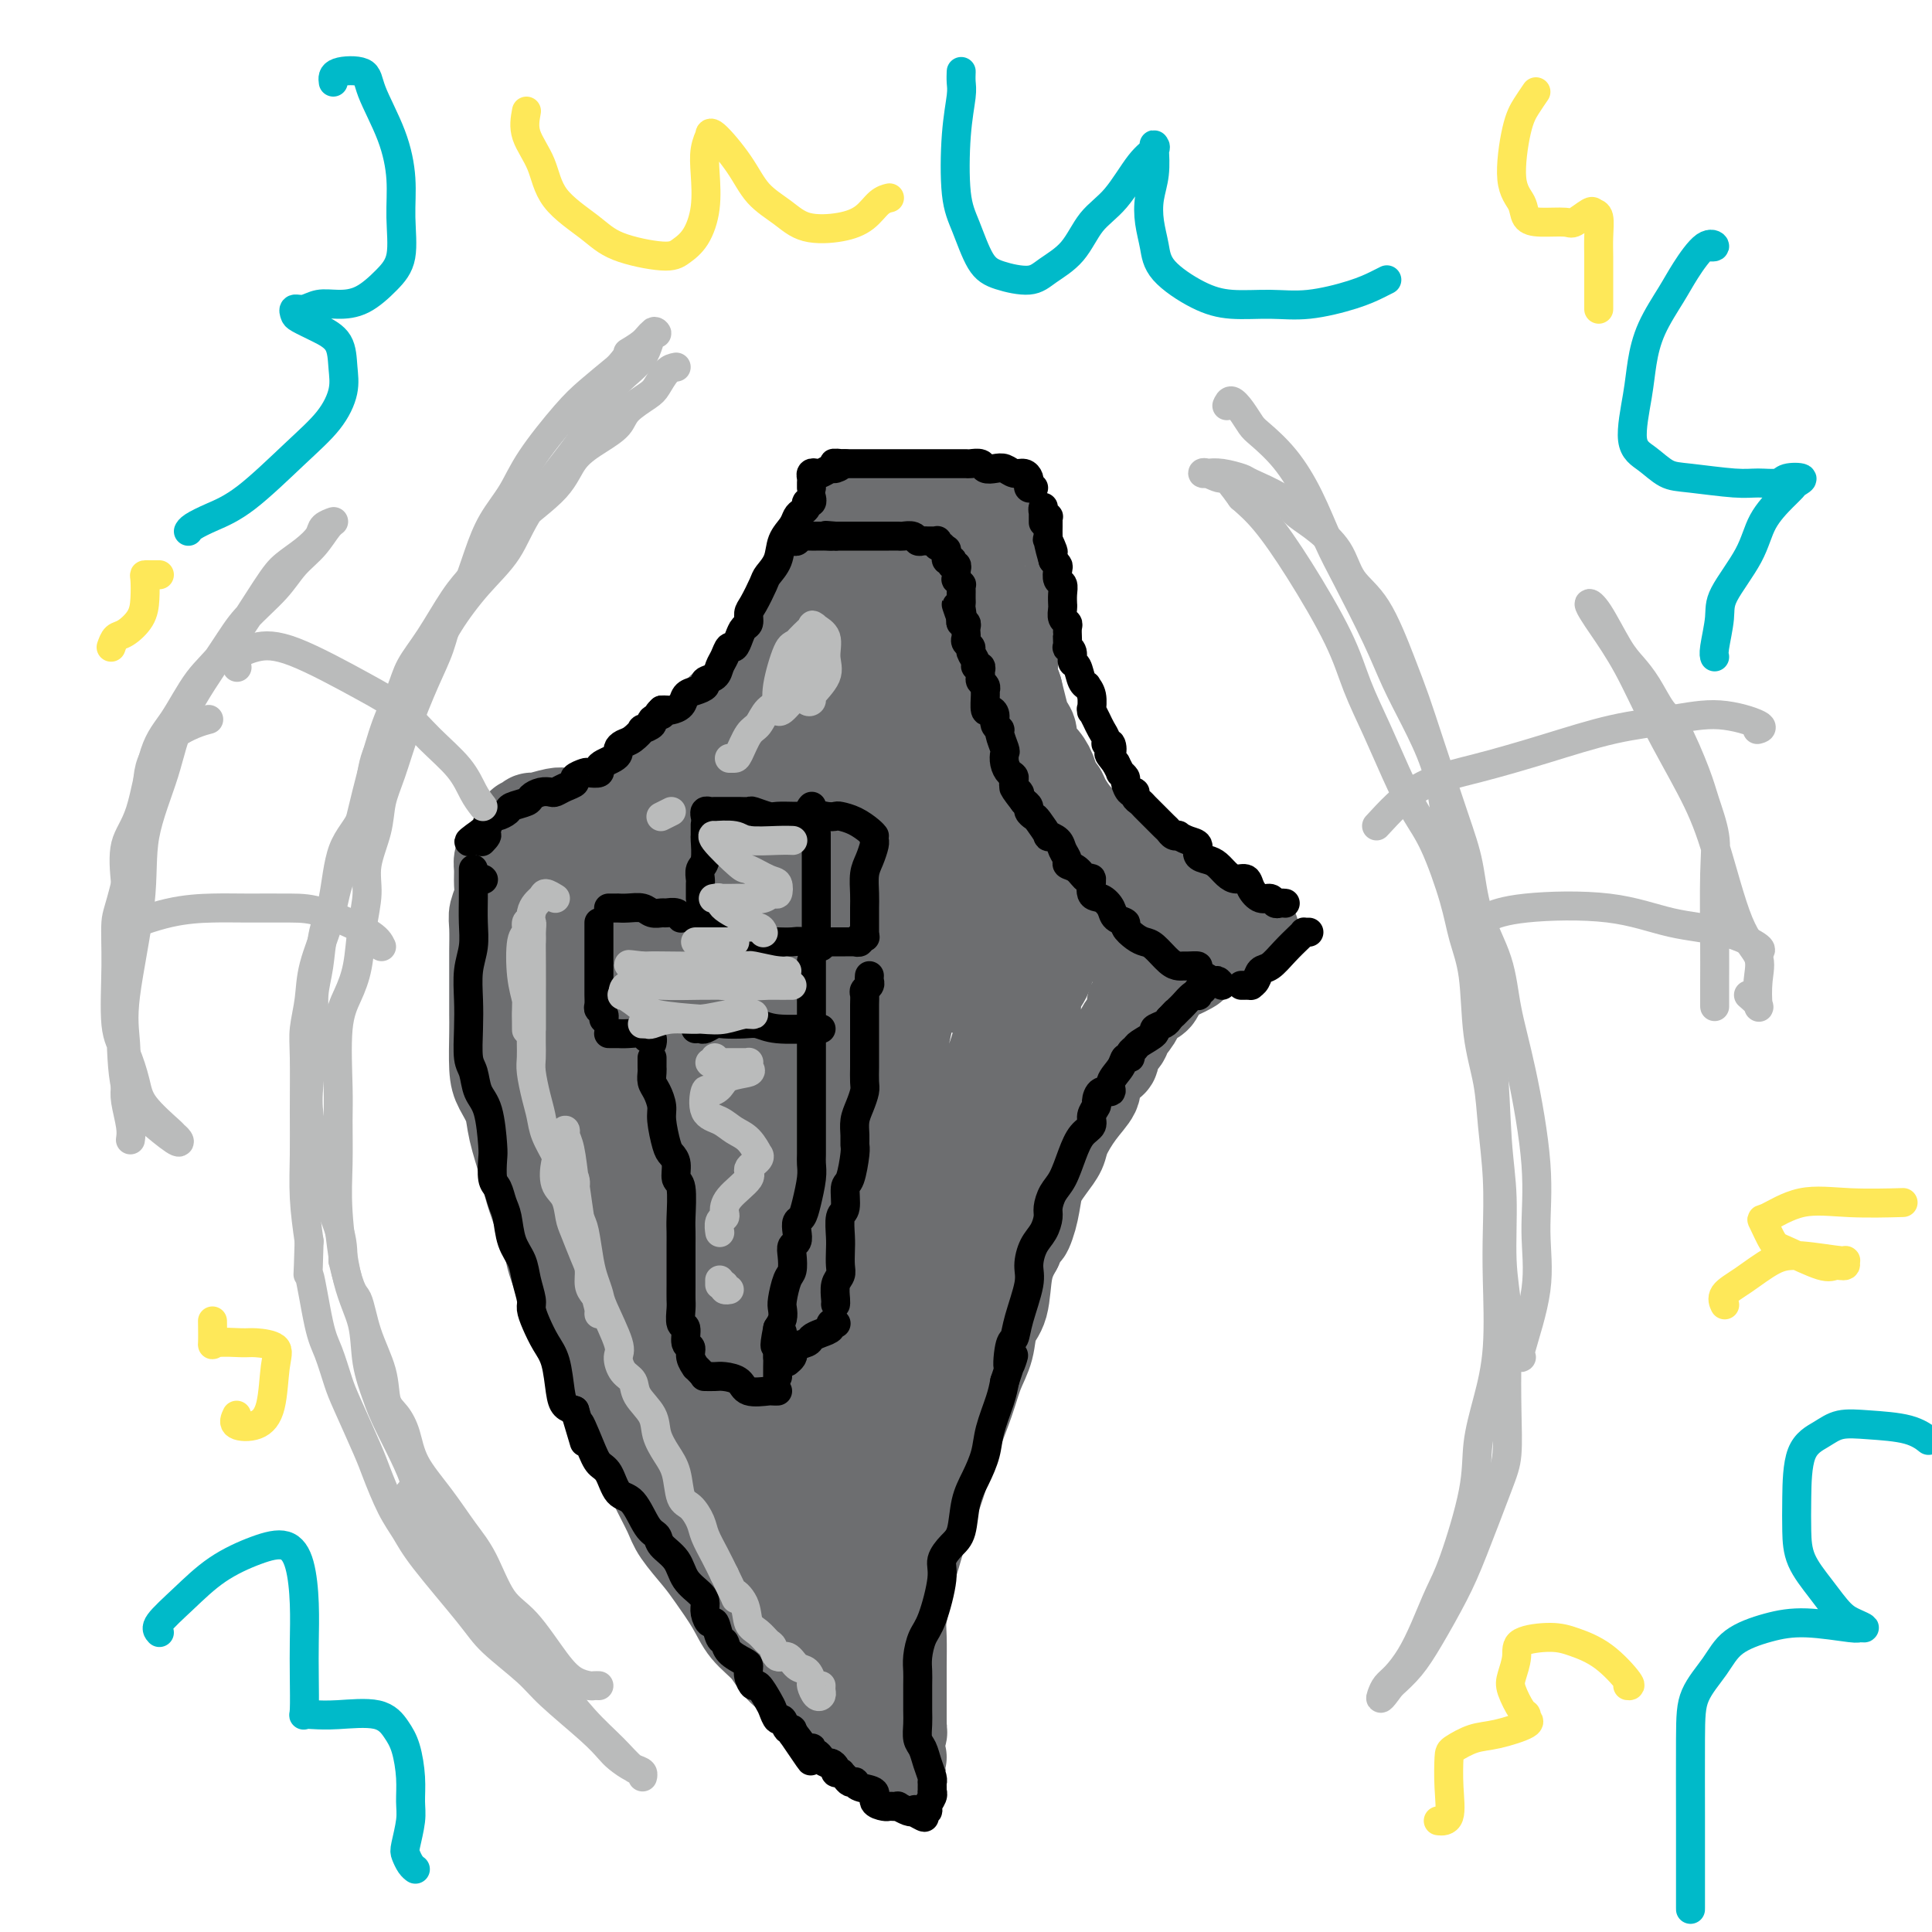 <svg viewBox='0 0 400 400' version='1.1' xmlns='http://www.w3.org/2000/svg' xmlns:xlink='http://www.w3.org/1999/xlink'><g fill='none' stroke='#6D6E70' stroke-width='20' stroke-linecap='round' stroke-linejoin='round'><path d='M259,193c-0.018,-0.107 -0.036,-0.214 0,0c0.036,0.214 0.126,0.748 0,1c-0.126,0.252 -0.470,0.223 -1,0c-0.530,-0.223 -1.248,-0.641 -2,-1c-0.752,-0.359 -1.539,-0.659 -2,-1c-0.461,-0.341 -0.598,-0.722 -1,-1c-0.402,-0.278 -1.071,-0.451 -2,-1c-0.929,-0.549 -2.120,-1.474 -3,-2c-0.880,-0.526 -1.450,-0.655 -2,-1c-0.550,-0.345 -1.079,-0.908 -2,-1c-0.921,-0.092 -2.235,0.288 -3,0c-0.765,-0.288 -0.982,-1.242 -2,-2c-1.018,-0.758 -2.839,-1.319 -4,-2c-1.161,-0.681 -1.664,-1.482 -2,-2c-0.336,-0.518 -0.505,-0.754 -1,-1c-0.495,-0.246 -1.316,-0.503 -2,-1c-0.684,-0.497 -1.233,-1.234 -2,-2c-0.767,-0.766 -1.753,-1.559 -2,-2c-0.247,-0.441 0.246,-0.528 0,-1c-0.246,-0.472 -1.232,-1.329 -2,-2c-0.768,-0.671 -1.318,-1.155 -2,-2c-0.682,-0.845 -1.495,-2.051 -2,-3c-0.505,-0.949 -0.703,-1.643 -1,-2c-0.297,-0.357 -0.692,-0.379 -1,-1c-0.308,-0.621 -0.530,-1.842 -1,-3c-0.470,-1.158 -1.186,-2.252 -2,-3c-0.814,-0.748 -1.724,-1.151 -2,-2c-0.276,-0.849 0.081,-2.145 0,-3c-0.081,-0.855 -0.599,-1.269 -1,-2c-0.401,-0.731 -0.686,-1.780 -1,-3c-0.314,-1.220 -0.657,-2.610 -1,-4'/><path d='M210,143c-0.707,-2.306 -0.974,-2.072 -1,-3c-0.026,-0.928 0.189,-3.018 0,-4c-0.189,-0.982 -0.783,-0.857 -1,-2c-0.217,-1.143 -0.058,-3.554 0,-5c0.058,-1.446 0.016,-1.928 0,-3c-0.016,-1.072 -0.004,-2.734 0,-4c0.004,-1.266 0.001,-2.137 0,-3c-0.001,-0.863 -0.001,-1.720 0,-3c0.001,-1.280 0.001,-2.984 0,-4c-0.001,-1.016 -0.003,-1.345 0,-2c0.003,-0.655 0.011,-1.638 0,-2c-0.011,-0.362 -0.041,-0.105 0,0c0.041,0.105 0.151,0.056 0,0c-0.151,-0.056 -0.564,-0.120 -1,0c-0.436,0.120 -0.894,0.423 -2,1c-1.106,0.577 -2.859,1.427 -4,2c-1.141,0.573 -1.669,0.871 -2,1c-0.331,0.129 -0.466,0.091 -1,0c-0.534,-0.091 -1.467,-0.235 -2,0c-0.533,0.235 -0.665,0.850 -1,1c-0.335,0.150 -0.873,-0.166 -1,0c-0.127,0.166 0.158,0.814 0,1c-0.158,0.186 -0.759,-0.090 -1,0c-0.241,0.090 -0.120,0.545 0,1'/><path d='M193,115c-2.320,0.944 -0.621,-0.197 0,0c0.621,0.197 0.166,1.731 0,3c-0.166,1.269 -0.041,2.274 0,3c0.041,0.726 -0.003,1.173 0,2c0.003,0.827 0.053,2.035 0,3c-0.053,0.965 -0.210,1.686 0,3c0.210,1.314 0.787,3.221 1,4c0.213,0.779 0.061,0.431 0,1c-0.061,0.569 -0.031,2.057 0,3c0.031,0.943 0.063,1.341 0,2c-0.063,0.659 -0.220,1.578 0,2c0.220,0.422 0.818,0.347 1,1c0.182,0.653 -0.052,2.035 0,3c0.052,0.965 0.391,1.514 1,2c0.609,0.486 1.489,0.911 2,2c0.511,1.089 0.653,2.844 1,4c0.347,1.156 0.900,1.713 1,2c0.100,0.287 -0.253,0.304 0,1c0.253,0.696 1.114,2.072 2,3c0.886,0.928 1.799,1.407 2,2c0.201,0.593 -0.309,1.300 0,2c0.309,0.700 1.436,1.392 2,2c0.564,0.608 0.566,1.132 1,2c0.434,0.868 1.299,2.081 2,3c0.701,0.919 1.238,1.544 2,2c0.762,0.456 1.748,0.742 2,1c0.252,0.258 -0.231,0.486 0,1c0.231,0.514 1.175,1.313 2,2c0.825,0.687 1.530,1.262 2,2c0.470,0.738 0.706,1.639 1,2c0.294,0.361 0.647,0.180 1,0'/><path d='M219,180c1.727,2.029 1.044,2.103 1,2c-0.044,-0.103 0.552,-0.383 1,0c0.448,0.383 0.749,1.430 1,2c0.251,0.570 0.453,0.662 1,1c0.547,0.338 1.441,0.921 2,1c0.559,0.079 0.784,-0.348 1,0c0.216,0.348 0.423,1.469 1,2c0.577,0.531 1.522,0.471 2,1c0.478,0.529 0.488,1.647 1,2c0.512,0.353 1.526,-0.059 2,0c0.474,0.059 0.410,0.591 1,1c0.590,0.409 1.835,0.697 3,1c1.165,0.303 2.248,0.621 3,1c0.752,0.379 1.171,0.820 2,1c0.829,0.180 2.067,0.101 3,0c0.933,-0.101 1.561,-0.223 2,0c0.439,0.223 0.689,0.793 1,1c0.311,0.207 0.682,0.052 1,0c0.318,-0.052 0.582,-0.000 1,0c0.418,0.000 0.988,-0.052 1,0c0.012,0.052 -0.535,0.206 -1,0c-0.465,-0.206 -0.847,-0.773 -1,-1c-0.153,-0.227 -0.076,-0.113 0,0'/><path d='M201,108c0.117,-0.423 0.233,-0.845 0,-1c-0.233,-0.155 -0.817,-0.041 -1,0c-0.183,0.041 0.033,0.011 -1,0c-1.033,-0.011 -3.317,-0.003 -5,0c-1.683,0.003 -2.767,0.001 -4,0c-1.233,-0.001 -2.615,-0.000 -4,0c-1.385,0.000 -2.773,0.000 -4,0c-1.227,-0.000 -2.291,-0.000 -3,0c-0.709,0.000 -1.061,0.000 -1,0c0.061,-0.000 0.536,-0.000 1,0c0.464,0.000 0.917,0.000 2,0c1.083,-0.000 2.795,-0.000 4,0c1.205,0.000 1.902,0.000 3,0c1.098,-0.000 2.595,-0.001 4,0c1.405,0.001 2.717,0.004 4,0c1.283,-0.004 2.538,-0.015 3,0c0.462,0.015 0.131,0.056 0,0c-0.131,-0.056 -0.062,-0.208 0,0c0.062,0.208 0.116,0.778 0,1c-0.116,0.222 -0.401,0.098 -1,0c-0.599,-0.098 -1.511,-0.170 -3,0c-1.489,0.170 -3.554,0.582 -5,1c-1.446,0.418 -2.274,0.843 -4,1c-1.726,0.157 -4.350,0.045 -6,0c-1.650,-0.045 -2.325,-0.022 -3,0'/><path d='M177,110c-3.375,0.689 -0.813,0.913 0,1c0.813,0.087 -0.123,0.037 0,0c0.123,-0.037 1.304,-0.061 2,0c0.696,0.061 0.905,0.209 2,0c1.095,-0.209 3.074,-0.774 4,-1c0.926,-0.226 0.798,-0.113 1,0c0.202,0.113 0.733,0.226 1,0c0.267,-0.226 0.272,-0.790 0,-1c-0.272,-0.210 -0.819,-0.067 -1,0c-0.181,0.067 0.004,0.057 -1,0c-1.004,-0.057 -3.197,-0.159 -4,0c-0.803,0.159 -0.216,0.581 0,1c0.216,0.419 0.062,0.834 0,1c-0.062,0.166 -0.031,0.083 0,0'/><path d='M171,113c0.007,0.338 0.013,0.676 0,1c-0.013,0.324 -0.047,0.635 0,1c0.047,0.365 0.173,0.785 0,1c-0.173,0.215 -0.645,0.226 -1,1c-0.355,0.774 -0.592,2.313 -1,3c-0.408,0.687 -0.987,0.524 -1,1c-0.013,0.476 0.540,1.593 0,3c-0.540,1.407 -2.173,3.105 -3,4c-0.827,0.895 -0.850,0.989 -1,2c-0.150,1.011 -0.429,2.941 -1,4c-0.571,1.059 -1.436,1.247 -2,2c-0.564,0.753 -0.828,2.070 -1,3c-0.172,0.930 -0.252,1.474 -1,2c-0.748,0.526 -2.165,1.033 -3,2c-0.835,0.967 -1.087,2.395 -1,3c0.087,0.605 0.514,0.387 0,1c-0.514,0.613 -1.967,2.055 -3,3c-1.033,0.945 -1.645,1.391 -2,2c-0.355,0.609 -0.451,1.381 -1,2c-0.549,0.619 -1.549,1.083 -2,2c-0.451,0.917 -0.352,2.285 -1,3c-0.648,0.715 -2.042,0.776 -3,1c-0.958,0.224 -1.479,0.612 -2,1'/><path d='M141,161c-3.296,3.809 -2.038,2.330 -2,2c0.038,-0.330 -1.146,0.489 -2,1c-0.854,0.511 -1.377,0.715 -2,1c-0.623,0.285 -1.345,0.651 -2,1c-0.655,0.349 -1.243,0.682 -2,1c-0.757,0.318 -1.684,0.621 -3,1c-1.316,0.379 -3.022,0.832 -4,1c-0.978,0.168 -1.229,0.049 -2,0c-0.771,-0.049 -2.062,-0.028 -3,0c-0.938,0.028 -1.523,0.064 -2,0c-0.477,-0.064 -0.844,-0.227 -2,0c-1.156,0.227 -3.099,0.846 -4,1c-0.901,0.154 -0.759,-0.155 -1,0c-0.241,0.155 -0.865,0.774 -1,1c-0.135,0.226 0.218,0.061 0,0c-0.218,-0.061 -1.009,-0.016 -1,0c0.009,0.016 0.817,0.004 1,0c0.183,-0.004 -0.258,-0.001 0,0c0.258,0.001 1.217,0.000 2,0c0.783,-0.000 1.392,-0.000 2,0'/><path d='M113,171c1.191,-0.012 1.670,-0.041 2,0c0.330,0.041 0.511,0.151 1,0c0.489,-0.151 1.286,-0.564 2,-1c0.714,-0.436 1.345,-0.894 2,-1c0.655,-0.106 1.334,0.141 2,0c0.666,-0.141 1.319,-0.670 2,-1c0.681,-0.330 1.390,-0.459 2,-1c0.610,-0.541 1.122,-1.492 2,-2c0.878,-0.508 2.121,-0.574 3,-1c0.879,-0.426 1.392,-1.212 2,-2c0.608,-0.788 1.309,-1.577 2,-2c0.691,-0.423 1.372,-0.479 2,-1c0.628,-0.521 1.204,-1.507 2,-2c0.796,-0.493 1.814,-0.495 2,-1c0.186,-0.505 -0.458,-1.514 0,-2c0.458,-0.486 2.019,-0.449 3,-1c0.981,-0.551 1.382,-1.691 2,-2c0.618,-0.309 1.452,0.213 2,0c0.548,-0.213 0.811,-1.160 1,-2c0.189,-0.840 0.305,-1.572 1,-2c0.695,-0.428 1.968,-0.553 3,-1c1.032,-0.447 1.823,-1.215 2,-2c0.177,-0.785 -0.261,-1.588 0,-2c0.261,-0.412 1.221,-0.432 2,-1c0.779,-0.568 1.377,-1.683 2,-3c0.623,-1.317 1.271,-2.836 2,-4c0.729,-1.164 1.541,-1.972 2,-3c0.459,-1.028 0.566,-2.276 1,-3c0.434,-0.724 1.194,-0.926 2,-2c0.806,-1.074 1.659,-3.021 2,-4c0.341,-0.979 0.171,-0.989 0,-1'/><path d='M168,121c2.321,-4.094 0.622,-1.829 0,-1c-0.622,0.829 -0.167,0.223 0,0c0.167,-0.223 0.048,-0.064 0,0c-0.048,0.064 -0.024,0.032 0,0'/><path d='M106,177c-0.309,-0.072 -0.618,-0.144 -1,0c-0.382,0.144 -0.838,0.503 -1,1c-0.162,0.497 -0.029,1.131 0,2c0.029,0.869 -0.045,1.973 0,3c0.045,1.027 0.208,1.976 0,3c-0.208,1.024 -0.788,2.122 -1,3c-0.212,0.878 -0.057,1.537 0,3c0.057,1.463 0.015,3.732 0,5c-0.015,1.268 -0.005,1.536 0,3c0.005,1.464 0.003,4.124 0,6c-0.003,1.876 -0.008,2.970 0,4c0.008,1.030 0.028,1.998 0,4c-0.028,2.002 -0.106,5.040 0,7c0.106,1.960 0.395,2.843 1,4c0.605,1.157 1.527,2.587 2,4c0.473,1.413 0.498,2.807 1,5c0.502,2.193 1.480,5.184 2,7c0.520,1.816 0.581,2.458 1,4c0.419,1.542 1.196,3.986 2,6c0.804,2.014 1.637,3.599 2,5c0.363,1.401 0.257,2.619 1,5c0.743,2.381 2.334,5.925 3,8c0.666,2.075 0.408,2.680 1,4c0.592,1.320 2.034,3.354 3,5c0.966,1.646 1.455,2.905 2,4c0.545,1.095 1.147,2.026 2,4c0.853,1.974 1.958,4.993 3,7c1.042,2.007 2.021,3.004 3,4'/><path d='M132,297c2.387,4.627 1.854,4.194 2,5c0.146,0.806 0.971,2.849 2,5c1.029,2.151 2.260,4.409 3,6c0.740,1.591 0.987,2.515 2,4c1.013,1.485 2.792,3.530 4,5c1.208,1.470 1.844,2.364 3,4c1.156,1.636 2.831,4.015 4,6c1.169,1.985 1.832,3.577 3,5c1.168,1.423 2.842,2.676 4,4c1.158,1.324 1.800,2.720 3,4c1.200,1.280 2.958,2.445 5,4c2.042,1.555 4.368,3.501 6,5c1.632,1.499 2.570,2.550 4,4c1.430,1.450 3.353,3.300 4,4c0.647,0.700 0.019,0.249 0,0c-0.019,-0.249 0.572,-0.298 1,0c0.428,0.298 0.694,0.942 1,1c0.306,0.058 0.653,-0.471 1,-1'/><path d='M184,362c4.421,3.915 0.974,1.202 0,0c-0.974,-1.202 0.524,-0.894 1,-1c0.476,-0.106 -0.068,-0.625 0,-1c0.068,-0.375 0.750,-0.606 1,-1c0.250,-0.394 0.067,-0.950 0,-1c-0.067,-0.050 -0.018,0.405 0,0c0.018,-0.405 0.005,-1.670 0,-2c-0.005,-0.330 -0.001,0.275 0,0c0.001,-0.275 0.000,-1.428 0,-2c-0.000,-0.572 0.000,-0.561 0,-1c-0.000,-0.439 -0.001,-1.326 0,-2c0.001,-0.674 0.004,-1.135 0,-2c-0.004,-0.865 -0.013,-2.136 0,-4c0.013,-1.864 0.049,-4.323 0,-6c-0.049,-1.677 -0.183,-2.573 0,-4c0.183,-1.427 0.682,-3.383 1,-5c0.318,-1.617 0.456,-2.893 1,-5c0.544,-2.107 1.496,-5.046 2,-7c0.504,-1.954 0.562,-2.923 1,-4c0.438,-1.077 1.258,-2.261 2,-4c0.742,-1.739 1.407,-4.032 2,-6c0.593,-1.968 1.113,-3.612 2,-6c0.887,-2.388 2.139,-5.521 3,-8c0.861,-2.479 1.329,-4.305 2,-6c0.671,-1.695 1.544,-3.261 2,-5c0.456,-1.739 0.493,-3.652 1,-5c0.507,-1.348 1.483,-2.132 2,-4c0.517,-1.868 0.576,-4.819 1,-7c0.424,-2.181 1.212,-3.590 2,-5'/><path d='M210,258c3.809,-11.221 2.333,-5.772 2,-4c-0.333,1.772 0.478,-0.133 1,-2c0.522,-1.867 0.754,-3.695 1,-5c0.246,-1.305 0.505,-2.088 1,-3c0.495,-0.912 1.226,-1.953 2,-3c0.774,-1.047 1.590,-2.101 2,-3c0.410,-0.899 0.413,-1.644 1,-3c0.587,-1.356 1.757,-3.323 3,-5c1.243,-1.677 2.558,-3.064 3,-4c0.442,-0.936 0.011,-1.419 0,-2c-0.011,-0.581 0.396,-1.258 1,-2c0.604,-0.742 1.403,-1.549 2,-2c0.597,-0.451 0.991,-0.547 1,-1c0.009,-0.453 -0.367,-1.263 0,-2c0.367,-0.737 1.477,-1.402 2,-2c0.523,-0.598 0.459,-1.129 1,-2c0.541,-0.871 1.688,-2.081 2,-3c0.312,-0.919 -0.212,-1.545 0,-2c0.212,-0.455 1.159,-0.738 2,-1c0.841,-0.262 1.577,-0.504 2,-1c0.423,-0.496 0.533,-1.245 1,-2c0.467,-0.755 1.290,-1.516 2,-2c0.710,-0.484 1.307,-0.693 2,-1c0.693,-0.307 1.480,-0.713 2,-1c0.520,-0.287 0.771,-0.455 1,-1c0.229,-0.545 0.434,-1.466 1,-2c0.566,-0.534 1.492,-0.679 2,-1c0.508,-0.321 0.598,-0.817 1,-1c0.402,-0.183 1.115,-0.052 1,0c-0.115,0.052 -1.057,0.026 -2,0'/><path d='M250,195c2.528,-3.404 -1.153,-0.915 -3,0c-1.847,0.915 -1.859,0.256 -3,0c-1.141,-0.256 -3.409,-0.111 -5,0c-1.591,0.111 -2.505,0.186 -4,0c-1.495,-0.186 -3.572,-0.634 -5,-1c-1.428,-0.366 -2.205,-0.650 -3,-1c-0.795,-0.350 -1.606,-0.765 -3,-1c-1.394,-0.235 -3.372,-0.291 -5,-1c-1.628,-0.709 -2.907,-2.071 -4,-3c-1.093,-0.929 -2.001,-1.424 -3,-2c-0.999,-0.576 -2.089,-1.234 -3,-2c-0.911,-0.766 -1.644,-1.641 -2,-2c-0.356,-0.359 -0.334,-0.200 -1,-1c-0.666,-0.800 -2.018,-2.557 -3,-4c-0.982,-1.443 -1.594,-2.572 -2,-3c-0.406,-0.428 -0.605,-0.154 -1,-1c-0.395,-0.846 -0.986,-2.812 -1,-4c-0.014,-1.188 0.548,-1.597 0,-3c-0.548,-1.403 -2.206,-3.800 -3,-5c-0.794,-1.200 -0.723,-1.205 -1,-2c-0.277,-0.795 -0.900,-2.381 -1,-3c-0.100,-0.619 0.324,-0.271 0,-1c-0.324,-0.729 -1.396,-2.536 -2,-4c-0.604,-1.464 -0.740,-2.587 -1,-3c-0.260,-0.413 -0.644,-0.117 -1,-1c-0.356,-0.883 -0.684,-2.946 -1,-4c-0.316,-1.054 -0.621,-1.100 -1,-2c-0.379,-0.900 -0.834,-2.654 -1,-4c-0.166,-1.346 -0.045,-2.286 0,-3c0.045,-0.714 0.013,-1.204 0,-2c-0.013,-0.796 -0.006,-1.898 0,-3'/><path d='M187,129c-0.733,-3.839 -0.064,-2.436 0,-1c0.064,1.436 -0.476,2.907 -1,4c-0.524,1.093 -1.033,1.809 -2,3c-0.967,1.191 -2.391,2.857 -3,4c-0.609,1.143 -0.402,1.764 -1,3c-0.598,1.236 -2.002,3.088 -3,4c-0.998,0.912 -1.589,0.884 -2,1c-0.411,0.116 -0.642,0.377 -1,1c-0.358,0.623 -0.845,1.609 -2,2c-1.155,0.391 -2.979,0.187 -4,1c-1.021,0.813 -1.240,2.641 -2,4c-0.760,1.359 -2.061,2.248 -3,3c-0.939,0.752 -1.515,1.367 -2,2c-0.485,0.633 -0.878,1.283 -2,2c-1.122,0.717 -2.974,1.502 -4,2c-1.026,0.498 -1.225,0.710 -2,1c-0.775,0.290 -2.126,0.659 -3,1c-0.874,0.341 -1.270,0.654 -2,1c-0.730,0.346 -1.794,0.723 -3,1c-1.206,0.277 -2.554,0.452 -4,1c-1.446,0.548 -2.989,1.467 -4,2c-1.011,0.533 -1.490,0.678 -2,1c-0.510,0.322 -1.051,0.821 -2,1c-0.949,0.179 -2.306,0.038 -3,0c-0.694,-0.038 -0.725,0.028 -1,0c-0.275,-0.028 -0.793,-0.151 -1,0c-0.207,0.151 -0.104,0.575 0,1'/><path d='M128,174c-4.743,2.201 -1.099,1.704 0,2c1.099,0.296 -0.347,1.385 -1,2c-0.653,0.615 -0.515,0.757 -1,2c-0.485,1.243 -1.594,3.587 -2,5c-0.406,1.413 -0.109,1.897 0,3c0.109,1.103 0.029,2.827 0,4c-0.029,1.173 -0.007,1.797 0,3c0.007,1.203 0.001,2.985 0,5c-0.001,2.015 0.005,4.261 0,6c-0.005,1.739 -0.022,2.969 0,4c0.022,1.031 0.082,1.861 0,3c-0.082,1.139 -0.306,2.586 0,5c0.306,2.414 1.142,5.795 2,8c0.858,2.205 1.740,3.232 2,5c0.260,1.768 -0.100,4.275 0,6c0.100,1.725 0.662,2.667 1,4c0.338,1.333 0.452,3.057 1,5c0.548,1.943 1.529,4.105 2,6c0.471,1.895 0.430,3.521 1,5c0.570,1.479 1.750,2.810 2,4c0.250,1.190 -0.429,2.240 0,4c0.429,1.760 1.967,4.230 3,6c1.033,1.770 1.562,2.840 2,4c0.438,1.160 0.785,2.410 1,4c0.215,1.590 0.297,3.521 1,5c0.703,1.479 2.026,2.507 3,4c0.974,1.493 1.598,3.450 2,5c0.402,1.550 0.582,2.694 1,4c0.418,1.306 1.074,2.775 2,4c0.926,1.225 2.122,2.207 3,4c0.878,1.793 1.439,4.396 2,7'/><path d='M155,312c3.441,7.974 2.042,4.408 2,4c-0.042,-0.408 1.273,2.341 2,4c0.727,1.659 0.868,2.229 1,3c0.132,0.771 0.256,1.743 1,3c0.744,1.257 2.109,2.798 3,4c0.891,1.202 1.310,2.066 2,3c0.690,0.934 1.652,1.938 2,3c0.348,1.062 0.082,2.182 1,4c0.918,1.818 3.020,4.334 4,6c0.980,1.666 0.837,2.483 1,3c0.163,0.517 0.632,0.734 1,1c0.368,0.266 0.633,0.580 1,1c0.367,0.420 0.834,0.946 1,1c0.166,0.054 0.032,-0.364 0,-1c-0.032,-0.636 0.039,-1.490 0,-2c-0.039,-0.510 -0.187,-0.675 0,-3c0.187,-2.325 0.709,-6.809 1,-10c0.291,-3.191 0.352,-5.090 1,-8c0.648,-2.910 1.881,-6.833 2,-10c0.119,-3.167 -0.878,-5.578 0,-10c0.878,-4.422 3.632,-10.854 5,-15c1.368,-4.146 1.351,-6.007 2,-9c0.649,-2.993 1.965,-7.117 3,-10c1.035,-2.883 1.790,-4.524 3,-8c1.210,-3.476 2.877,-8.788 4,-12c1.123,-3.212 1.703,-4.325 2,-6c0.297,-1.675 0.311,-3.913 1,-6c0.689,-2.087 2.054,-4.025 3,-6c0.946,-1.975 1.473,-3.988 2,-6'/><path d='M206,230c4.313,-14.295 2.595,-11.031 3,-11c0.405,0.031 2.931,-3.171 4,-6c1.069,-2.829 0.679,-5.284 1,-7c0.321,-1.716 1.352,-2.694 2,-4c0.648,-1.306 0.912,-2.940 1,-4c0.088,-1.060 -0.000,-1.548 0,-2c0.000,-0.452 0.088,-0.870 0,-1c-0.088,-0.130 -0.353,0.026 -1,1c-0.647,0.974 -1.675,2.766 -3,5c-1.325,2.234 -2.946,4.910 -4,8c-1.054,3.090 -1.542,6.595 -4,13c-2.458,6.405 -6.885,15.711 -10,23c-3.115,7.289 -4.919,12.561 -7,18c-2.081,5.439 -4.438,11.047 -6,16c-1.562,4.953 -2.327,9.253 -3,13c-0.673,3.747 -1.253,6.942 -2,9c-0.747,2.058 -1.661,2.981 -2,4c-0.339,1.019 -0.103,2.135 0,2c0.103,-0.135 0.073,-1.520 0,-2c-0.073,-0.480 -0.190,-0.054 0,-2c0.190,-1.946 0.688,-6.265 1,-11c0.312,-4.735 0.440,-9.888 1,-15c0.560,-5.112 1.553,-10.185 3,-20c1.447,-9.815 3.347,-24.373 5,-34c1.653,-9.627 3.061,-14.323 4,-20c0.939,-5.677 1.411,-12.336 2,-17c0.589,-4.664 1.294,-7.332 2,-10'/><path d='M193,176c3.003,-21.512 1.509,-10.792 1,-7c-0.509,3.792 -0.034,0.656 0,0c0.034,-0.656 -0.372,1.168 -1,3c-0.628,1.832 -1.476,3.673 -3,10c-1.524,6.327 -3.722,17.141 -6,26c-2.278,8.859 -4.634,15.764 -7,24c-2.366,8.236 -4.742,17.804 -7,25c-2.258,7.196 -4.399,12.022 -6,16c-1.601,3.978 -2.663,7.109 -3,8c-0.337,0.891 0.051,-0.456 0,-4c-0.051,-3.544 -0.541,-9.284 0,-16c0.541,-6.716 2.113,-14.408 4,-22c1.887,-7.592 4.090,-15.084 7,-26c2.910,-10.916 6.526,-25.255 9,-34c2.474,-8.745 3.804,-11.897 5,-15c1.196,-3.103 2.257,-6.156 3,-8c0.743,-1.844 1.168,-2.480 1,-3c-0.168,-0.520 -0.929,-0.924 -2,0c-1.071,0.924 -2.452,3.178 -4,6c-1.548,2.822 -3.262,6.214 -5,11c-1.738,4.786 -3.499,10.965 -6,17c-2.501,6.035 -5.743,11.924 -9,21c-3.257,9.076 -6.528,21.338 -9,28c-2.472,6.662 -4.144,7.723 -5,9c-0.856,1.277 -0.895,2.771 -1,3c-0.105,0.229 -0.277,-0.806 0,-3c0.277,-2.194 1.002,-5.547 3,-13c1.998,-7.453 5.269,-19.007 8,-28c2.731,-8.993 4.923,-15.427 7,-21c2.077,-5.573 4.038,-10.287 6,-15'/><path d='M173,168c4.541,-14.198 3.894,-9.692 4,-9c0.106,0.692 0.967,-2.428 1,-3c0.033,-0.572 -0.760,1.406 -2,4c-1.240,2.594 -2.926,5.804 -5,10c-2.074,4.196 -4.535,9.378 -7,14c-2.465,4.622 -4.934,8.685 -8,14c-3.066,5.315 -6.731,11.882 -9,15c-2.269,3.118 -3.144,2.788 -4,3c-0.856,0.212 -1.693,0.967 -2,1c-0.307,0.033 -0.083,-0.656 0,-4c0.083,-3.344 0.025,-9.343 0,-14c-0.025,-4.657 -0.016,-7.974 0,-11c0.016,-3.026 0.040,-5.763 0,-8c-0.040,-2.237 -0.143,-3.975 0,-5c0.143,-1.025 0.531,-1.339 0,-1c-0.531,0.339 -1.981,1.330 -3,3c-1.019,1.670 -1.606,4.020 -2,7c-0.394,2.980 -0.593,6.590 -1,10c-0.407,3.410 -1.020,6.618 -2,10c-0.980,3.382 -2.328,6.937 -3,9c-0.672,2.063 -0.669,2.635 -1,3c-0.331,0.365 -0.996,0.523 -1,0c-0.004,-0.523 0.654,-1.726 0,-3c-0.654,-1.274 -2.620,-2.618 -4,-5c-1.380,-2.382 -2.174,-5.802 -3,-8c-0.826,-2.198 -1.685,-3.175 -2,-4c-0.315,-0.825 -0.087,-1.497 0,-2c0.087,-0.503 0.034,-0.836 0,-1c-0.034,-0.164 -0.048,-0.160 0,1c0.048,1.160 0.156,3.474 0,6c-0.156,2.526 -0.578,5.263 -1,8'/><path d='M118,208c-0.258,3.764 -0.404,5.673 -1,8c-0.596,2.327 -1.642,5.071 -2,6c-0.358,0.929 -0.029,0.043 0,0c0.029,-0.043 -0.241,0.756 -1,0c-0.759,-0.756 -2.007,-3.067 -3,-5c-0.993,-1.933 -1.732,-3.489 -2,-6c-0.268,-2.511 -0.067,-5.977 0,-8c0.067,-2.023 -0.002,-2.602 0,-3c0.002,-0.398 0.075,-0.615 0,0c-0.075,0.615 -0.296,2.060 0,4c0.296,1.940 1.111,4.374 3,9c1.889,4.626 4.854,11.445 7,17c2.146,5.555 3.475,9.846 5,15c1.525,5.154 3.246,11.172 5,16c1.754,4.828 3.539,8.467 6,14c2.461,5.533 5.597,12.961 8,18c2.403,5.039 4.073,7.688 6,11c1.927,3.312 4.110,7.286 6,11c1.890,3.714 3.486,7.169 5,10c1.514,2.831 2.945,5.037 4,7c1.055,1.963 1.733,3.682 2,4c0.267,0.318 0.124,-0.764 0,-2c-0.124,-1.236 -0.229,-2.624 0,-3c0.229,-0.376 0.790,0.260 0,-4c-0.790,-4.260 -2.933,-13.416 -5,-20c-2.067,-6.584 -4.057,-10.597 -6,-17c-1.943,-6.403 -3.838,-15.196 -6,-23c-2.162,-7.804 -4.590,-14.617 -6,-25c-1.410,-10.383 -1.803,-24.334 -2,-33c-0.197,-8.666 -0.199,-12.047 0,-16c0.199,-3.953 0.600,-8.476 1,-13'/><path d='M142,180c0.253,-10.986 1.387,-7.451 2,-7c0.613,0.451 0.707,-2.183 1,-3c0.293,-0.817 0.786,0.182 1,3c0.214,2.818 0.150,7.457 0,12c-0.150,4.543 -0.386,8.992 0,15c0.386,6.008 1.393,13.575 3,21c1.607,7.425 3.814,14.707 6,27c2.186,12.293 4.350,29.596 6,40c1.650,10.404 2.785,13.909 4,18c1.215,4.091 2.511,8.768 3,11c0.489,2.232 0.171,2.018 0,2c-0.171,-0.018 -0.195,0.158 0,-2c0.195,-2.158 0.610,-6.652 0,-12c-0.610,-5.348 -2.246,-11.551 -4,-19c-1.754,-7.449 -3.627,-16.145 -5,-24c-1.373,-7.855 -2.248,-14.870 -3,-26c-0.752,-11.130 -1.382,-26.376 -1,-36c0.382,-9.624 1.777,-13.628 3,-18c1.223,-4.372 2.272,-9.113 3,-12c0.728,-2.887 1.133,-3.919 3,-4c1.867,-0.081 5.197,0.789 7,3c1.803,2.211 2.080,5.764 3,9c0.920,3.236 2.485,6.156 3,10c0.515,3.844 -0.018,8.612 0,12c0.018,3.388 0.588,5.395 0,8c-0.588,2.605 -2.333,5.808 -4,7c-1.667,1.192 -3.256,0.372 -5,-1c-1.744,-1.372 -3.643,-3.296 -5,-6c-1.357,-2.704 -2.173,-6.190 -3,-12c-0.827,-5.810 -1.665,-13.946 -1,-19c0.665,-5.054 2.832,-7.027 5,-9'/><path d='M164,168c1.709,-2.434 3.480,-4.021 6,-5c2.520,-0.979 5.788,-1.352 9,-1c3.212,0.352 6.367,1.427 11,5c4.633,3.573 10.743,9.643 14,14c3.257,4.357 3.660,7.002 4,9c0.340,1.998 0.616,3.349 1,5c0.384,1.651 0.877,3.600 0,5c-0.877,1.400 -3.122,2.250 -5,3c-1.878,0.750 -3.389,1.399 -5,1c-1.611,-0.399 -3.323,-1.847 -5,-3c-1.677,-1.153 -3.321,-2.012 -4,-3c-0.679,-0.988 -0.395,-2.105 0,-4c0.395,-1.895 0.901,-4.568 2,-6c1.099,-1.432 2.792,-1.624 5,-2c2.208,-0.376 4.933,-0.935 7,0c2.067,0.935 3.477,3.366 5,5c1.523,1.634 3.160,2.471 4,4c0.840,1.529 0.884,3.750 1,5c0.116,1.250 0.305,1.529 0,2c-0.305,0.471 -1.105,1.134 -2,2c-0.895,0.866 -1.885,1.935 -4,2c-2.115,0.065 -5.356,-0.875 -7,-2c-1.644,-1.125 -1.692,-2.435 -2,-4c-0.308,-1.565 -0.875,-3.385 -1,-5c-0.125,-1.615 0.190,-3.023 2,-5c1.810,-1.977 5.113,-4.521 7,-6c1.887,-1.479 2.359,-1.894 3,-2c0.641,-0.106 1.450,0.095 2,0c0.550,-0.095 0.840,-0.487 1,0c0.160,0.487 0.188,1.853 0,4c-0.188,2.147 -0.594,5.073 -1,8'/><path d='M212,194c-0.785,2.419 -2.249,2.466 -3,3c-0.751,0.534 -0.789,1.556 -1,2c-0.211,0.444 -0.595,0.312 -1,0c-0.405,-0.312 -0.830,-0.803 -1,-1c-0.170,-0.197 -0.085,-0.098 0,0'/></g>
<g fill='none' stroke='#000000' stroke-width='6' stroke-linecap='round' stroke-linejoin='round'><path d='M266,187c0.088,0.009 0.176,0.018 0,0c-0.176,-0.018 -0.614,-0.063 -1,0c-0.386,0.063 -0.718,0.233 -1,0c-0.282,-0.233 -0.512,-0.871 -1,-1c-0.488,-0.129 -1.233,0.251 -2,0c-0.767,-0.251 -1.557,-1.132 -2,-2c-0.443,-0.868 -0.541,-1.724 -1,-2c-0.459,-0.276 -1.280,0.029 -2,0c-0.720,-0.029 -1.340,-0.393 -2,-1c-0.660,-0.607 -1.359,-1.458 -2,-2c-0.641,-0.542 -1.223,-0.776 -2,-1c-0.777,-0.224 -1.748,-0.439 -2,-1c-0.252,-0.561 0.217,-1.470 0,-2c-0.217,-0.530 -1.119,-0.681 -2,-1c-0.881,-0.319 -1.740,-0.805 -2,-1c-0.260,-0.195 0.080,-0.098 0,0c-0.080,0.098 -0.581,0.199 -1,0c-0.419,-0.199 -0.756,-0.697 -1,-1c-0.244,-0.303 -0.394,-0.410 -1,-1c-0.606,-0.590 -1.668,-1.664 -2,-2c-0.332,-0.336 0.065,0.065 0,0c-0.065,-0.065 -0.591,-0.596 -1,-1c-0.409,-0.404 -0.701,-0.681 -1,-1c-0.299,-0.319 -0.606,-0.681 -1,-1c-0.394,-0.319 -0.875,-0.596 -1,-1c-0.125,-0.404 0.106,-0.936 0,-1c-0.106,-0.064 -0.550,0.338 -1,0c-0.450,-0.338 -0.908,-1.417 -1,-2c-0.092,-0.583 0.182,-0.672 0,-1c-0.182,-0.328 -0.818,-0.896 -1,-1c-0.182,-0.104 0.091,0.256 0,0c-0.091,-0.256 -0.545,-1.128 -1,-2'/><path d='M231,158c-2.100,-2.650 -1.350,-1.774 -1,-2c0.350,-0.226 0.301,-1.555 0,-2c-0.301,-0.445 -0.855,-0.007 -1,0c-0.145,0.007 0.119,-0.415 0,-1c-0.119,-0.585 -0.621,-1.331 -1,-2c-0.379,-0.669 -0.636,-1.260 -1,-2c-0.364,-0.740 -0.833,-1.628 -1,-2c-0.167,-0.372 -0.030,-0.229 0,0c0.030,0.229 -0.048,0.544 0,0c0.048,-0.544 0.220,-1.946 0,-3c-0.220,-1.054 -0.834,-1.759 -1,-2c-0.166,-0.241 0.114,-0.018 0,0c-0.114,0.018 -0.623,-0.167 -1,-1c-0.377,-0.833 -0.623,-2.313 -1,-3c-0.377,-0.687 -0.886,-0.582 -1,-1c-0.114,-0.418 0.165,-1.358 0,-2c-0.165,-0.642 -0.775,-0.984 -1,-1c-0.225,-0.016 -0.064,0.295 0,0c0.064,-0.295 0.031,-1.196 0,-2c-0.031,-0.804 -0.061,-1.512 0,-2c0.061,-0.488 0.213,-0.756 0,-1c-0.213,-0.244 -0.789,-0.463 -1,-1c-0.211,-0.537 -0.055,-1.391 0,-2c0.055,-0.609 0.011,-0.974 0,-1c-0.011,-0.026 0.011,0.288 0,0c-0.011,-0.288 -0.055,-1.176 0,-2c0.055,-0.824 0.208,-1.583 0,-2c-0.208,-0.417 -0.777,-0.493 -1,-1c-0.223,-0.507 -0.098,-1.444 0,-2c0.098,-0.556 0.171,-0.730 0,-1c-0.171,-0.270 -0.585,-0.635 -1,-1'/><path d='M218,116c-1.950,-6.827 -0.326,-2.893 0,-2c0.326,0.893 -0.645,-1.253 -1,-2c-0.355,-0.747 -0.095,-0.094 0,0c0.095,0.094 0.025,-0.371 0,-1c-0.025,-0.629 -0.006,-1.422 0,-2c0.006,-0.578 -0.002,-0.942 0,-1c0.002,-0.058 0.015,0.190 0,0c-0.015,-0.190 -0.056,-0.820 0,-1c0.056,-0.180 0.211,0.089 0,0c-0.211,-0.089 -0.789,-0.535 -1,-1c-0.211,-0.465 -0.057,-0.949 0,-1c0.057,-0.051 0.015,0.333 0,1c-0.015,0.667 -0.004,1.619 0,2c0.004,0.381 0.002,0.190 0,0'/><path d='M271,193c-0.434,0.012 -0.868,0.024 -1,0c-0.132,-0.024 0.039,-0.085 0,0c-0.039,0.085 -0.286,0.317 -1,1c-0.714,0.683 -1.894,1.819 -3,3c-1.106,1.181 -2.138,2.407 -3,3c-0.862,0.593 -1.554,0.551 -2,1c-0.446,0.449 -0.645,1.388 -1,2c-0.355,0.612 -0.866,0.896 -1,1c-0.134,0.104 0.108,0.028 0,0c-0.108,-0.028 -0.568,-0.008 -1,0c-0.432,0.008 -0.838,0.002 -1,0c-0.162,-0.002 -0.081,-0.001 0,0'/><path d='M253,204c-0.404,-0.475 -0.809,-0.950 -1,-1c-0.191,-0.050 -0.170,0.326 -1,0c-0.830,-0.326 -2.512,-1.355 -3,-2c-0.488,-0.645 0.218,-0.906 0,-1c-0.218,-0.094 -1.360,-0.022 -2,0c-0.640,0.022 -0.776,-0.008 -1,0c-0.224,0.008 -0.535,0.053 -1,0c-0.465,-0.053 -1.085,-0.203 -2,-1c-0.915,-0.797 -2.124,-2.241 -3,-3c-0.876,-0.759 -1.419,-0.833 -2,-1c-0.581,-0.167 -1.202,-0.429 -2,-1c-0.798,-0.571 -1.775,-1.453 -2,-2c-0.225,-0.547 0.300,-0.760 0,-1c-0.300,-0.240 -1.425,-0.507 -2,-1c-0.575,-0.493 -0.601,-1.212 -1,-2c-0.399,-0.788 -1.170,-1.643 -2,-2c-0.830,-0.357 -1.719,-0.214 -2,-1c-0.281,-0.786 0.045,-2.500 0,-3c-0.045,-0.500 -0.460,0.214 -1,0c-0.540,-0.214 -1.204,-1.356 -2,-2c-0.796,-0.644 -1.724,-0.790 -2,-1c-0.276,-0.210 0.100,-0.484 0,-1c-0.100,-0.516 -0.675,-1.273 -1,-2c-0.325,-0.727 -0.402,-1.423 -1,-2c-0.598,-0.577 -1.719,-1.033 -2,-1c-0.281,0.033 0.279,0.556 0,0c-0.279,-0.556 -1.398,-2.190 -2,-3c-0.602,-0.810 -0.687,-0.794 -1,-1c-0.313,-0.206 -0.853,-0.632 -1,-1c-0.147,-0.368 0.101,-0.676 0,-1c-0.101,-0.324 -0.550,-0.662 -1,-1'/><path d='M212,166c-3.721,-4.754 -1.522,-2.638 -1,-2c0.522,0.638 -0.631,-0.200 -1,-1c-0.369,-0.800 0.046,-1.560 0,-2c-0.046,-0.440 -0.552,-0.559 -1,-1c-0.448,-0.441 -0.837,-1.203 -1,-2c-0.163,-0.797 -0.100,-1.627 0,-2c0.100,-0.373 0.238,-0.288 0,-1c-0.238,-0.712 -0.851,-2.220 -1,-3c-0.149,-0.780 0.167,-0.833 0,-1c-0.167,-0.167 -0.815,-0.448 -1,-1c-0.185,-0.552 0.094,-1.377 0,-2c-0.094,-0.623 -0.560,-1.046 -1,-1c-0.440,0.046 -0.854,0.559 -1,0c-0.146,-0.559 -0.025,-2.191 0,-3c0.025,-0.809 -0.046,-0.794 0,-1c0.046,-0.206 0.210,-0.634 0,-1c-0.210,-0.366 -0.792,-0.672 -1,-1c-0.208,-0.328 -0.040,-0.678 0,-1c0.040,-0.322 -0.046,-0.615 0,-1c0.046,-0.385 0.224,-0.863 0,-1c-0.224,-0.137 -0.848,0.065 -1,0c-0.152,-0.065 0.170,-0.399 0,-1c-0.170,-0.601 -0.830,-1.471 -1,-2c-0.170,-0.529 0.150,-0.719 0,-1c-0.150,-0.281 -0.771,-0.654 -1,-1c-0.229,-0.346 -0.065,-0.666 0,-1c0.065,-0.334 0.031,-0.681 0,-1c-0.031,-0.319 -0.060,-0.611 0,-1c0.060,-0.389 0.208,-0.874 0,-1c-0.208,-0.126 -0.774,0.107 -1,0c-0.226,-0.107 -0.113,-0.553 0,-1'/><path d='M199,128c-2.011,-5.770 -0.539,-1.195 0,0c0.539,1.195 0.144,-0.989 0,-2c-0.144,-1.011 -0.039,-0.849 0,-1c0.039,-0.151 0.011,-0.614 0,-1c-0.011,-0.386 -0.007,-0.696 0,-1c0.007,-0.304 0.016,-0.602 0,-1c-0.016,-0.398 -0.057,-0.894 0,-1c0.057,-0.106 0.211,0.179 0,0c-0.211,-0.179 -0.788,-0.823 -1,-1c-0.212,-0.177 -0.061,0.111 0,0c0.061,-0.111 0.030,-0.622 0,-1c-0.030,-0.378 -0.060,-0.623 0,-1c0.060,-0.377 0.208,-0.885 0,-1c-0.208,-0.115 -0.774,0.163 -1,0c-0.226,-0.163 -0.112,-0.765 0,-1c0.112,-0.235 0.222,-0.102 0,0c-0.222,0.102 -0.778,0.172 -1,0c-0.222,-0.172 -0.111,-0.586 0,-1'/><path d='M196,115c-0.464,-1.952 -0.125,-0.333 0,0c0.125,0.333 0.036,-0.619 0,-1c-0.036,-0.381 -0.018,-0.190 0,0'/><path d='M195,113c-0.416,0.113 -0.832,0.227 -1,0c-0.168,-0.227 -0.086,-0.793 0,-1c0.086,-0.207 0.178,-0.054 0,0c-0.178,0.054 -0.624,0.011 -1,0c-0.376,-0.011 -0.682,0.011 -1,0c-0.318,-0.011 -0.648,-0.056 -1,0c-0.352,0.056 -0.727,0.211 -1,0c-0.273,-0.211 -0.444,-0.789 -1,-1c-0.556,-0.211 -1.498,-0.057 -2,0c-0.502,0.057 -0.566,0.015 -1,0c-0.434,-0.015 -1.240,-0.004 -2,0c-0.760,0.004 -1.475,0.001 -2,0c-0.525,-0.001 -0.862,-0.000 -1,0c-0.138,0.000 -0.078,0.000 0,0c0.078,-0.000 0.175,-0.000 0,0c-0.175,0.000 -0.620,0.000 -1,0c-0.380,-0.000 -0.693,-0.000 -1,0c-0.307,0.000 -0.607,0.000 -1,0c-0.393,-0.000 -0.880,-0.000 -1,0c-0.120,0.000 0.126,0.000 0,0c-0.126,-0.000 -0.626,-0.000 -1,0c-0.374,0.000 -0.622,0.000 -1,0c-0.378,-0.000 -0.885,-0.000 -1,0c-0.115,0.000 0.161,0.000 0,0c-0.161,-0.000 -0.760,-0.000 -1,0c-0.240,0.000 -0.120,0.000 0,0'/><path d='M173,111c-3.582,-0.309 -1.538,-0.083 -1,0c0.538,0.083 -0.430,0.022 -1,0c-0.570,-0.022 -0.740,-0.006 -1,0c-0.260,0.006 -0.609,0.002 -1,0c-0.391,-0.002 -0.826,-0.000 -1,0c-0.174,0.000 -0.089,-0.001 0,0c0.089,0.001 0.183,0.004 0,0c-0.183,-0.004 -0.641,-0.015 -1,0c-0.359,0.015 -0.618,0.057 -1,0c-0.382,-0.057 -0.886,-0.211 -1,0c-0.114,0.211 0.162,0.788 0,1c-0.162,0.212 -0.760,0.061 -1,0c-0.240,-0.061 -0.120,-0.030 0,0'/><path d='M214,101c-0.418,0.092 -0.836,0.183 -1,0c-0.164,-0.183 -0.074,-0.641 0,-1c0.074,-0.359 0.133,-0.618 0,-1c-0.133,-0.382 -0.459,-0.886 -1,-1c-0.541,-0.114 -1.295,0.162 -2,0c-0.705,-0.162 -1.359,-0.761 -2,-1c-0.641,-0.239 -1.270,-0.117 -2,0c-0.730,0.117 -1.560,0.227 -2,0c-0.440,-0.227 -0.489,-0.793 -1,-1c-0.511,-0.207 -1.485,-0.055 -2,0c-0.515,0.055 -0.571,0.015 -1,0c-0.429,-0.015 -1.231,-0.004 -2,0c-0.769,0.004 -1.505,0.001 -2,0c-0.495,-0.001 -0.747,-0.000 -1,0c-0.253,0.000 -0.505,0.000 -1,0c-0.495,-0.000 -1.232,-0.000 -2,0c-0.768,0.000 -1.568,0.000 -2,0c-0.432,-0.000 -0.496,-0.000 -1,0c-0.504,0.000 -1.448,0.000 -2,0c-0.552,-0.000 -0.711,-0.000 -1,0c-0.289,0.000 -0.707,0.000 -1,0c-0.293,-0.000 -0.460,-0.000 -1,0c-0.540,0.000 -1.454,0.000 -2,0c-0.546,-0.000 -0.725,-0.000 -1,0c-0.275,0.000 -0.647,0.000 -1,0c-0.353,-0.000 -0.689,-0.000 -1,0c-0.311,0.000 -0.599,0.000 -1,0c-0.401,-0.000 -0.916,-0.000 -1,0c-0.084,0.000 0.262,0.000 0,0c-0.262,-0.000 -1.131,-0.000 -2,0'/><path d='M175,96c-4.196,-0.065 -1.687,-0.227 -1,0c0.687,0.227 -0.446,0.845 -1,1c-0.554,0.155 -0.527,-0.152 -1,0c-0.473,0.152 -1.447,0.761 -2,1c-0.553,0.239 -0.684,0.106 -1,0c-0.316,-0.106 -0.817,-0.186 -1,0c-0.183,0.186 -0.049,0.637 0,1c0.049,0.363 0.013,0.636 0,1c-0.013,0.364 -0.004,0.818 0,1c0.004,0.182 0.002,0.091 0,0'/><path d='M168,103c-0.032,-0.120 -0.064,-0.239 0,0c0.064,0.239 0.224,0.837 0,1c-0.224,0.163 -0.832,-0.109 -1,0c-0.168,0.109 0.106,0.597 0,1c-0.106,0.403 -0.591,0.719 -1,1c-0.409,0.281 -0.744,0.527 -1,1c-0.256,0.473 -0.435,1.174 -1,2c-0.565,0.826 -1.517,1.776 -2,3c-0.483,1.224 -0.498,2.722 -1,4c-0.502,1.278 -1.493,2.335 -2,3c-0.507,0.665 -0.531,0.937 -1,2c-0.469,1.063 -1.382,2.917 -2,4c-0.618,1.083 -0.939,1.394 -1,2c-0.061,0.606 0.138,1.506 0,2c-0.138,0.494 -0.614,0.583 -1,1c-0.386,0.417 -0.681,1.161 -1,2c-0.319,0.839 -0.661,1.773 -1,2c-0.339,0.227 -0.673,-0.251 -1,0c-0.327,0.251 -0.646,1.233 -1,2c-0.354,0.767 -0.741,1.319 -1,2c-0.259,0.681 -0.388,1.491 -1,2c-0.612,0.509 -1.707,0.717 -2,1c-0.293,0.283 0.216,0.640 0,1c-0.216,0.360 -1.157,0.723 -2,1c-0.843,0.277 -1.588,0.466 -2,1c-0.412,0.534 -0.492,1.411 -1,2c-0.508,0.589 -1.444,0.889 -2,1c-0.556,0.111 -0.730,0.032 -1,0c-0.270,-0.032 -0.635,-0.016 -1,0'/><path d='M137,147c-1.726,1.569 -0.040,0.993 0,1c0.040,0.007 -1.564,0.597 -2,1c-0.436,0.403 0.297,0.619 0,1c-0.297,0.381 -1.625,0.928 -2,1c-0.375,0.072 0.201,-0.332 0,0c-0.201,0.332 -1.180,1.398 -2,2c-0.820,0.602 -1.480,0.739 -2,1c-0.520,0.261 -0.900,0.647 -1,1c-0.100,0.353 0.080,0.673 0,1c-0.080,0.327 -0.421,0.662 -1,1c-0.579,0.338 -1.397,0.678 -2,1c-0.603,0.322 -0.993,0.625 -1,1c-0.007,0.375 0.367,0.821 0,1c-0.367,0.179 -1.477,0.089 -2,0c-0.523,-0.089 -0.459,-0.178 -1,0c-0.541,0.178 -1.688,0.622 -2,1c-0.312,0.378 0.212,0.689 0,1c-0.212,0.311 -1.160,0.622 -2,1c-0.840,0.378 -1.571,0.822 -2,1c-0.429,0.178 -0.557,0.089 -1,0c-0.443,-0.089 -1.203,-0.179 -2,0c-0.797,0.179 -1.632,0.626 -2,1c-0.368,0.374 -0.269,0.674 -1,1c-0.731,0.326 -2.291,0.679 -3,1c-0.709,0.321 -0.568,0.611 -1,1c-0.432,0.389 -1.439,0.878 -2,1c-0.561,0.122 -0.676,-0.122 -1,0c-0.324,0.122 -0.856,0.610 -1,1c-0.144,0.390 0.102,0.683 0,1c-0.102,0.317 -0.551,0.659 -1,1'/><path d='M100,172c-5.726,4.036 -1.542,1.625 0,1c1.542,-0.625 0.440,0.536 0,1c-0.440,0.464 -0.220,0.232 0,0'/><path d='M100,182c0.000,0.000 0.100,0.100 0.1,0.1'/><path d='M98,180c0.000,0.018 0.000,0.037 0,0c-0.000,-0.037 -0.000,-0.128 0,0c0.000,0.128 0.001,0.476 0,1c-0.001,0.524 -0.004,1.222 0,2c0.004,0.778 0.015,1.634 0,3c-0.015,1.366 -0.056,3.241 0,5c0.056,1.759 0.210,3.402 0,5c-0.210,1.598 -0.785,3.150 -1,5c-0.215,1.850 -0.070,3.997 0,6c0.070,2.003 0.064,3.862 0,6c-0.064,2.138 -0.185,4.555 0,6c0.185,1.445 0.677,1.918 1,3c0.323,1.082 0.478,2.773 1,4c0.522,1.227 1.411,1.990 2,4c0.589,2.010 0.879,5.266 1,7c0.121,1.734 0.074,1.946 0,3c-0.074,1.054 -0.176,2.949 0,4c0.176,1.051 0.628,1.256 1,2c0.372,0.744 0.663,2.025 1,3c0.337,0.975 0.721,1.644 1,3c0.279,1.356 0.452,3.398 1,5c0.548,1.602 1.469,2.763 2,4c0.531,1.237 0.670,2.550 1,4c0.330,1.450 0.852,3.035 1,4c0.148,0.965 -0.076,1.308 0,2c0.076,0.692 0.453,1.733 1,3c0.547,1.267 1.262,2.759 2,4c0.738,1.241 1.497,2.229 2,4c0.503,1.771 0.751,4.323 1,6c0.249,1.677 0.500,2.479 1,3c0.500,0.521 1.250,0.760 2,1'/><path d='M119,292c3.534,11.791 1.369,4.767 1,3c-0.369,-1.767 1.059,1.722 2,4c0.941,2.278 1.396,3.346 2,4c0.604,0.654 1.356,0.896 2,2c0.644,1.104 1.179,3.072 2,4c0.821,0.928 1.929,0.817 3,2c1.071,1.183 2.106,3.660 3,5c0.894,1.340 1.647,1.542 2,2c0.353,0.458 0.305,1.173 1,2c0.695,0.827 2.133,1.768 3,3c0.867,1.232 1.164,2.755 2,4c0.836,1.245 2.213,2.211 3,3c0.787,0.789 0.984,1.399 1,2c0.016,0.601 -0.150,1.193 0,2c0.150,0.807 0.616,1.830 1,2c0.384,0.170 0.688,-0.512 1,0c0.312,0.512 0.634,2.216 1,3c0.366,0.784 0.777,0.646 1,1c0.223,0.354 0.259,1.199 1,2c0.741,0.801 2.186,1.557 3,2c0.814,0.443 0.995,0.573 1,1c0.005,0.427 -0.168,1.149 0,2c0.168,0.851 0.675,1.830 1,2c0.325,0.170 0.468,-0.468 1,0c0.532,0.468 1.452,2.042 2,3c0.548,0.958 0.725,1.300 1,2c0.275,0.700 0.648,1.759 1,2c0.352,0.241 0.682,-0.338 1,0c0.318,0.338 0.624,1.591 1,2c0.376,0.409 0.822,-0.026 1,0c0.178,0.026 0.089,0.513 0,1'/><path d='M164,359c7.139,10.547 2.488,3.413 1,1c-1.488,-2.413 0.189,-0.107 1,1c0.811,1.107 0.756,1.014 1,1c0.244,-0.014 0.786,0.052 1,0c0.214,-0.052 0.099,-0.220 0,0c-0.099,0.220 -0.181,0.829 0,1c0.181,0.171 0.627,-0.095 1,0c0.373,0.095 0.673,0.551 1,1c0.327,0.449 0.680,0.891 1,1c0.320,0.109 0.608,-0.114 1,0c0.392,0.114 0.889,0.566 1,1c0.111,0.434 -0.163,0.851 0,1c0.163,0.149 0.764,0.030 1,0c0.236,-0.030 0.105,0.031 0,0c-0.105,-0.031 -0.186,-0.153 0,0c0.186,0.153 0.639,0.580 1,1c0.361,0.420 0.630,0.833 1,1c0.370,0.167 0.840,0.090 1,0c0.160,-0.090 0.011,-0.192 0,0c-0.011,0.192 0.115,0.678 1,1c0.885,0.322 2.527,0.478 3,1c0.473,0.522 -0.223,1.408 0,2c0.223,0.592 1.364,0.890 2,1c0.636,0.110 0.765,0.033 1,0c0.235,-0.033 0.574,-0.023 1,0c0.426,0.023 0.939,0.058 1,0c0.061,-0.058 -0.330,-0.208 0,0c0.330,0.208 1.380,0.774 2,1c0.620,0.226 0.810,0.113 1,0'/><path d='M189,375c4.128,2.478 1.947,0.671 1,0c-0.947,-0.671 -0.660,-0.208 0,0c0.660,0.208 1.694,0.162 2,0c0.306,-0.162 -0.114,-0.438 0,-1c0.114,-0.562 0.763,-1.408 1,-2c0.237,-0.592 0.063,-0.929 0,-1c-0.063,-0.071 -0.016,0.123 0,0c0.016,-0.123 0.001,-0.563 0,-1c-0.001,-0.437 0.011,-0.869 0,-1c-0.011,-0.131 -0.045,0.041 0,0c0.045,-0.041 0.170,-0.293 0,-1c-0.170,-0.707 -0.634,-1.867 -1,-3c-0.366,-1.133 -0.634,-2.239 -1,-3c-0.366,-0.761 -0.830,-1.176 -1,-2c-0.170,-0.824 -0.046,-2.057 0,-3c0.046,-0.943 0.015,-1.597 0,-3c-0.015,-1.403 -0.013,-3.557 0,-5c0.013,-1.443 0.036,-2.175 0,-3c-0.036,-0.825 -0.130,-1.743 0,-3c0.130,-1.257 0.485,-2.854 1,-4c0.515,-1.146 1.188,-1.840 2,-4c0.812,-2.160 1.761,-5.785 2,-8c0.239,-2.215 -0.231,-3.021 0,-4c0.231,-0.979 1.165,-2.130 2,-3c0.835,-0.870 1.571,-1.458 2,-3c0.429,-1.542 0.553,-4.036 1,-6c0.447,-1.964 1.219,-3.396 2,-5c0.781,-1.604 1.570,-3.378 2,-5c0.430,-1.622 0.500,-3.090 1,-5c0.500,-1.910 1.428,-4.260 2,-6c0.572,-1.740 0.786,-2.870 1,-4'/><path d='M208,286c3.025,-9.277 1.589,-3.969 1,-3c-0.589,0.969 -0.330,-2.399 0,-4c0.330,-1.601 0.731,-1.433 1,-2c0.269,-0.567 0.404,-1.870 1,-4c0.596,-2.130 1.652,-5.089 2,-7c0.348,-1.911 -0.012,-2.776 0,-4c0.012,-1.224 0.398,-2.807 1,-4c0.602,-1.193 1.421,-1.998 2,-3c0.579,-1.002 0.918,-2.203 1,-3c0.082,-0.797 -0.092,-1.190 0,-2c0.092,-0.810 0.449,-2.037 1,-3c0.551,-0.963 1.295,-1.661 2,-3c0.705,-1.339 1.370,-3.318 2,-5c0.630,-1.682 1.226,-3.065 2,-4c0.774,-0.935 1.726,-1.421 2,-2c0.274,-0.579 -0.129,-1.250 0,-2c0.129,-0.750 0.789,-1.579 1,-2c0.211,-0.421 -0.028,-0.434 0,-1c0.028,-0.566 0.322,-1.686 1,-2c0.678,-0.314 1.741,0.180 2,0c0.259,-0.180 -0.285,-1.032 0,-2c0.285,-0.968 1.401,-2.052 2,-3c0.599,-0.948 0.683,-1.758 1,-2c0.317,-0.242 0.867,0.086 1,0c0.133,-0.086 -0.152,-0.586 0,-1c0.152,-0.414 0.741,-0.741 1,-1c0.259,-0.259 0.188,-0.451 1,-1c0.812,-0.549 2.506,-1.457 3,-2c0.494,-0.543 -0.213,-0.723 0,-1c0.213,-0.277 1.347,-0.651 2,-1c0.653,-0.349 0.827,-0.675 1,-1'/><path d='M242,211c2.340,-2.494 1.191,-1.229 1,-1c-0.191,0.229 0.576,-0.579 1,-1c0.424,-0.421 0.505,-0.456 1,-1c0.495,-0.544 1.404,-1.596 2,-2c0.596,-0.404 0.878,-0.161 1,0c0.122,0.161 0.084,0.239 0,0c-0.084,-0.239 -0.215,-0.795 0,-1c0.215,-0.205 0.776,-0.059 1,0c0.224,0.059 0.112,0.029 0,0'/><path d='M168,169c-0.337,-0.000 -0.675,-0.000 -1,0c-0.325,0.000 -0.638,0.001 -1,0c-0.362,-0.001 -0.773,-0.004 -1,0c-0.227,0.004 -0.269,0.015 -1,0c-0.731,-0.015 -2.150,-0.057 -3,0c-0.850,0.057 -1.129,0.211 -2,0c-0.871,-0.211 -2.332,-0.789 -3,-1c-0.668,-0.211 -0.541,-0.057 -1,0c-0.459,0.057 -1.503,0.015 -2,0c-0.497,-0.015 -0.448,-0.004 -1,0c-0.552,0.004 -1.707,0.000 -2,0c-0.293,-0.000 0.275,0.004 0,0c-0.275,-0.004 -1.394,-0.015 -2,0c-0.606,0.015 -0.698,0.057 -1,0c-0.302,-0.057 -0.813,-0.211 -1,0c-0.187,0.211 -0.050,0.788 0,1c0.050,0.212 0.014,0.061 0,0c-0.014,-0.061 -0.007,-0.030 0,0'/><path d='M146,171c-0.002,-0.225 -0.004,-0.451 0,0c0.004,0.451 0.015,1.578 0,2c-0.015,0.422 -0.057,0.141 0,1c0.057,0.859 0.211,2.860 0,4c-0.211,1.140 -0.789,1.418 -1,2c-0.211,0.582 -0.057,1.466 0,2c0.057,0.534 0.015,0.717 0,1c-0.015,0.283 -0.004,0.664 0,1c0.004,0.336 0.001,0.626 0,1c-0.001,0.374 -0.000,0.832 0,1c0.000,0.168 0.000,0.045 0,0c-0.000,-0.045 -0.000,-0.013 0,0c0.000,0.013 0.000,0.006 0,0'/><path d='M144,191c-0.341,-0.425 -0.682,-0.850 -1,-1c-0.318,-0.150 -0.614,-0.026 -1,0c-0.386,0.026 -0.862,-0.046 -1,0c-0.138,0.046 0.062,0.209 0,0c-0.062,-0.209 -0.386,-0.792 -1,-1c-0.614,-0.208 -1.519,-0.042 -2,0c-0.481,0.042 -0.539,-0.041 -1,0c-0.461,0.041 -1.324,0.207 -2,0c-0.676,-0.207 -1.165,-0.788 -2,-1c-0.835,-0.212 -2.017,-0.057 -3,0c-0.983,0.057 -1.766,0.015 -2,0c-0.234,-0.015 0.082,-0.004 0,0c-0.082,0.004 -0.560,0.001 -1,0c-0.440,-0.001 -0.840,-0.000 -1,0c-0.160,0.000 -0.080,0.000 0,0'/><path d='M124,191c-0.000,0.303 -0.000,0.607 0,1c0.000,0.393 0.000,0.877 0,1c-0.000,0.123 -0.000,-0.113 0,0c0.000,0.113 0.000,0.576 0,1c-0.000,0.424 -0.000,0.809 0,1c0.000,0.191 0.000,0.187 0,1c-0.000,0.813 -0.001,2.441 0,4c0.001,1.559 0.004,3.047 0,4c-0.004,0.953 -0.015,1.369 0,2c0.015,0.631 0.057,1.476 0,2c-0.057,0.524 -0.211,0.728 0,1c0.211,0.272 0.788,0.612 1,1c0.212,0.388 0.061,0.825 0,1c-0.061,0.175 -0.030,0.087 0,0'/><path d='M126,214c0.299,-0.001 0.598,-0.001 1,0c0.402,0.001 0.905,0.004 1,0c0.095,-0.004 -0.220,-0.016 0,0c0.220,0.016 0.973,0.061 2,0c1.027,-0.061 2.328,-0.226 3,0c0.672,0.226 0.716,0.844 1,1c0.284,0.156 0.807,-0.150 1,0c0.193,0.150 0.055,0.757 0,1c-0.055,0.243 -0.028,0.121 0,0'/><path d='M135,219c0.002,0.326 0.003,0.653 0,1c-0.003,0.347 -0.011,0.715 0,1c0.011,0.285 0.041,0.486 0,1c-0.041,0.514 -0.151,1.342 0,2c0.151,0.658 0.565,1.145 1,2c0.435,0.855 0.891,2.076 1,3c0.109,0.924 -0.130,1.551 0,3c0.130,1.449 0.627,3.721 1,5c0.373,1.279 0.622,1.564 1,2c0.378,0.436 0.886,1.022 1,2c0.114,0.978 -0.166,2.349 0,3c0.166,0.651 0.776,0.584 1,2c0.224,1.416 0.060,4.315 0,6c-0.060,1.685 -0.016,2.157 0,3c0.016,0.843 0.005,2.059 0,3c-0.005,0.941 -0.002,1.608 0,3c0.002,1.392 0.005,3.509 0,5c-0.005,1.491 -0.016,2.358 0,3c0.016,0.642 0.061,1.060 0,2c-0.061,0.940 -0.228,2.401 0,3c0.228,0.599 0.850,0.336 1,1c0.150,0.664 -0.171,2.254 0,3c0.171,0.746 0.834,0.649 1,1c0.166,0.351 -0.165,1.152 0,2c0.165,0.848 0.828,1.743 1,2c0.172,0.257 -0.146,-0.123 0,0c0.146,0.123 0.756,0.749 1,1c0.244,0.251 0.122,0.125 0,0'/><path d='M146,285c-0.188,-0.004 -0.376,-0.008 0,0c0.376,0.008 1.316,0.026 2,0c0.684,-0.026 1.110,-0.098 2,0c0.890,0.098 2.242,0.366 3,1c0.758,0.634 0.921,1.634 2,2c1.079,0.366 3.073,0.098 4,0c0.927,-0.098 0.788,-0.026 1,0c0.212,0.026 0.775,0.008 1,0c0.225,-0.008 0.113,-0.004 0,0'/><path d='M161,285c0.002,-0.393 0.004,-0.787 0,-1c-0.004,-0.213 -0.015,-0.247 0,-1c0.015,-0.753 0.057,-2.227 0,-3c-0.057,-0.773 -0.211,-0.846 0,-1c0.211,-0.154 0.788,-0.387 1,-1c0.212,-0.613 0.061,-1.604 0,-2c-0.061,-0.396 -0.030,-0.198 0,0'/><path d='M169,173c0.000,0.136 0.000,0.273 0,0c0.000,-0.273 0.000,-0.955 0,0c0.000,0.955 0.000,3.545 0,5c0.000,1.455 0.000,1.773 0,3c0.000,1.227 0.000,3.362 0,5c0.000,1.638 0.000,2.779 0,4c0.000,1.221 0.000,2.521 0,3c0.000,0.479 0.000,0.137 0,0c0.000,-0.137 0.000,-0.068 0,0'/><path d='M168,195c0.327,-0.000 0.653,-0.000 1,0c0.347,0.000 0.714,0.000 1,0c0.286,-0.000 0.492,-0.000 1,0c0.508,0.000 1.317,0.001 2,0c0.683,-0.001 1.240,-0.004 2,0c0.760,0.004 1.724,0.015 2,0c0.276,-0.015 -0.136,-0.057 0,0c0.136,0.057 0.820,0.211 1,0c0.180,-0.211 -0.144,-0.788 0,-1c0.144,-0.212 0.755,-0.061 1,0c0.245,0.061 0.122,0.030 0,0'/><path d='M179,194c-0.000,-0.270 -0.001,-0.540 0,-1c0.001,-0.460 0.003,-1.109 0,-2c-0.003,-0.891 -0.011,-2.025 0,-3c0.011,-0.975 0.041,-1.792 0,-3c-0.041,-1.208 -0.155,-2.807 0,-4c0.155,-1.193 0.578,-1.980 1,-3c0.422,-1.020 0.845,-2.275 1,-3c0.155,-0.725 0.044,-0.922 0,-1c-0.044,-0.078 -0.022,-0.039 0,0'/><path d='M181,173c0.003,0.004 0.006,0.009 0,0c-0.006,-0.009 -0.023,-0.030 0,0c0.023,0.030 0.084,0.113 0,0c-0.084,-0.113 -0.314,-0.422 -1,-1c-0.686,-0.578 -1.827,-1.426 -3,-2c-1.173,-0.574 -2.377,-0.876 -3,-1c-0.623,-0.124 -0.664,-0.072 -1,0c-0.336,0.072 -0.966,0.163 -2,0c-1.034,-0.163 -2.473,-0.580 -3,-1c-0.527,-0.420 -0.141,-0.845 0,-1c0.141,-0.155 0.038,-0.042 0,0c-0.038,0.042 -0.011,0.012 0,0c0.011,-0.012 0.005,-0.006 0,0'/><path d='M168,199c-0.000,0.470 -0.000,0.940 0,1c0.000,0.060 0.000,-0.291 0,0c-0.000,0.291 -0.000,1.225 0,2c0.000,0.775 0.000,1.393 0,2c-0.000,0.607 -0.000,1.204 0,2c0.000,0.796 0.000,1.791 0,3c-0.000,1.209 -0.000,2.633 0,4c0.000,1.367 0.000,2.676 0,4c-0.000,1.324 -0.000,2.661 0,4c0.000,1.339 0.000,2.680 0,4c-0.000,1.320 -0.000,2.618 0,4c0.000,1.382 0.001,2.847 0,4c-0.001,1.153 -0.003,1.996 0,3c0.003,1.004 0.012,2.171 0,3c-0.012,0.829 -0.045,1.321 0,2c0.045,0.679 0.170,1.547 0,3c-0.170,1.453 -0.633,3.492 -1,5c-0.367,1.508 -0.638,2.483 -1,3c-0.362,0.517 -0.815,0.574 -1,1c-0.185,0.426 -0.101,1.221 0,2c0.101,0.779 0.221,1.544 0,2c-0.221,0.456 -0.781,0.605 -1,1c-0.219,0.395 -0.097,1.036 0,2c0.097,0.964 0.170,2.250 0,3c-0.170,0.750 -0.584,0.963 -1,2c-0.416,1.037 -0.833,2.896 -1,4c-0.167,1.104 -0.083,1.451 0,2c0.083,0.549 0.167,1.300 0,2c-0.167,0.700 -0.583,1.350 -1,2'/><path d='M161,275c-1.083,5.426 -0.290,3.493 0,3c0.290,-0.493 0.078,0.456 0,1c-0.078,0.544 -0.021,0.685 0,1c0.021,0.315 0.006,0.804 0,1c-0.006,0.196 -0.003,0.098 0,0'/><path d='M163,282c0.400,-0.333 0.799,-0.667 1,-1c0.201,-0.333 0.203,-0.667 0,-1c-0.203,-0.333 -0.611,-0.666 0,-1c0.611,-0.334 2.240,-0.668 3,-1c0.760,-0.332 0.652,-0.663 1,-1c0.348,-0.337 1.151,-0.679 2,-1c0.849,-0.321 1.744,-0.622 2,-1c0.256,-0.378 -0.127,-0.833 0,-1c0.127,-0.167 0.765,-0.045 1,0c0.235,0.045 0.067,0.013 0,0c-0.067,-0.013 -0.034,-0.006 0,0'/><path d='M173,270c-0.008,0.036 -0.016,0.071 0,0c0.016,-0.071 0.057,-0.249 0,-1c-0.057,-0.751 -0.211,-2.076 0,-3c0.211,-0.924 0.788,-1.449 1,-2c0.212,-0.551 0.061,-1.128 0,-2c-0.061,-0.872 -0.031,-2.038 0,-3c0.031,-0.962 0.064,-1.721 0,-3c-0.064,-1.279 -0.224,-3.078 0,-4c0.224,-0.922 0.830,-0.967 1,-2c0.170,-1.033 -0.098,-3.052 0,-4c0.098,-0.948 0.561,-0.823 1,-2c0.439,-1.177 0.852,-3.655 1,-5c0.148,-1.345 0.029,-1.558 0,-2c-0.029,-0.442 0.031,-1.114 0,-2c-0.031,-0.886 -0.152,-1.984 0,-3c0.152,-1.016 0.577,-1.948 1,-3c0.423,-1.052 0.846,-2.224 1,-3c0.154,-0.776 0.041,-1.156 0,-2c-0.041,-0.844 -0.011,-2.150 0,-3c0.011,-0.850 0.003,-1.242 0,-2c-0.003,-0.758 -0.001,-1.880 0,-3c0.001,-1.120 -0.001,-2.236 0,-3c0.001,-0.764 0.004,-1.174 0,-2c-0.004,-0.826 -0.015,-2.066 0,-3c0.015,-0.934 0.057,-1.560 0,-2c-0.057,-0.440 -0.211,-0.692 0,-1c0.211,-0.308 0.789,-0.670 1,-1c0.211,-0.330 0.057,-0.627 0,-1c-0.057,-0.373 -0.016,-0.821 0,-1c0.016,-0.179 0.008,-0.090 0,0'/><path d='M170,196c-0.360,-0.030 -0.720,-0.061 -1,0c-0.280,0.061 -0.481,0.212 -1,0c-0.519,-0.212 -1.355,-0.788 -2,-1c-0.645,-0.212 -1.097,-0.059 -2,0c-0.903,0.059 -2.255,0.023 -3,0c-0.745,-0.023 -0.882,-0.033 -2,0c-1.118,0.033 -3.217,0.110 -4,0c-0.783,-0.110 -0.248,-0.408 -1,-1c-0.752,-0.592 -2.789,-1.478 -4,-2c-1.211,-0.522 -1.595,-0.679 -2,-1c-0.405,-0.321 -0.830,-0.806 -1,-1c-0.170,-0.194 -0.085,-0.097 0,0'/><path d='M144,213c0.361,-0.030 0.722,-0.060 1,0c0.278,0.060 0.472,0.211 1,0c0.528,-0.211 1.390,-0.785 2,-1c0.610,-0.215 0.969,-0.072 2,0c1.031,0.072 2.735,0.072 4,0c1.265,-0.072 2.090,-0.215 3,0c0.910,0.215 1.904,0.790 4,1c2.096,0.210 5.295,0.057 7,0c1.705,-0.057 1.916,-0.016 2,0c0.084,0.016 0.042,0.008 0,0'/></g>
<g fill='none' stroke='#BABBBB' stroke-width='6' stroke-linecap='round' stroke-linejoin='round'><path d='M169,141c-0.166,0.286 -0.331,0.573 -1,1c-0.669,0.427 -1.841,0.996 -3,2c-1.159,1.004 -2.304,2.444 -3,3c-0.696,0.556 -0.942,0.229 -1,0c-0.058,-0.229 0.073,-0.359 0,-1c-0.073,-0.641 -0.349,-1.793 0,-4c0.349,-2.207 1.323,-5.470 2,-7c0.677,-1.530 1.057,-1.329 2,-2c0.943,-0.671 2.450,-2.215 3,-3c0.550,-0.785 0.144,-0.810 0,0c-0.144,0.810 -0.028,2.454 0,3c0.028,0.546 -0.034,-0.008 0,1c0.034,1.008 0.163,3.578 0,5c-0.163,1.422 -0.618,1.695 -1,2c-0.382,0.305 -0.690,0.641 -1,1c-0.310,0.359 -0.622,0.740 -1,0c-0.378,-0.740 -0.821,-2.602 -1,-4c-0.179,-1.398 -0.093,-2.332 0,-3c0.093,-0.668 0.192,-1.071 1,-2c0.808,-0.929 2.325,-2.385 3,-3c0.675,-0.615 0.509,-0.389 1,0c0.491,0.389 1.639,0.941 2,2c0.361,1.059 -0.064,2.626 0,4c0.064,1.374 0.616,2.554 0,4c-0.616,1.446 -2.400,3.156 -3,4c-0.600,0.844 -0.014,0.820 0,1c0.014,0.180 -0.543,0.564 -1,0c-0.457,-0.564 -0.815,-2.075 -1,-3c-0.185,-0.925 -0.196,-1.264 0,-2c0.196,-0.736 0.598,-1.868 1,-3'/><path d='M167,137c0.072,-1.279 0.752,-0.977 1,-1c0.248,-0.023 0.065,-0.371 0,0c-0.065,0.371 -0.013,1.460 0,2c0.013,0.540 -0.012,0.529 0,1c0.012,0.471 0.060,1.423 0,2c-0.060,0.577 -0.229,0.778 -1,1c-0.771,0.222 -2.146,0.466 -3,1c-0.854,0.534 -1.188,1.358 -2,2c-0.812,0.642 -2.101,1.100 -3,2c-0.899,0.900 -1.407,2.241 -2,3c-0.593,0.759 -1.269,0.935 -2,2c-0.731,1.065 -1.515,3.017 -2,4c-0.485,0.983 -0.669,0.995 -1,1c-0.331,0.005 -0.809,0.001 -1,0c-0.191,-0.001 -0.096,-0.001 0,0'/><path d='M139,168c-0.833,0.417 -1.667,0.833 -2,1c-0.333,0.167 -0.167,0.083 0,0'/><path d='M115,186c-0.795,-0.486 -1.590,-0.972 -2,-1c-0.410,-0.028 -0.436,0.402 -1,1c-0.564,0.598 -1.668,1.365 -2,3c-0.332,1.635 0.107,4.138 0,6c-0.107,1.862 -0.761,3.083 -1,5c-0.239,1.917 -0.064,4.532 0,6c0.064,1.468 0.018,1.790 0,3c-0.018,1.210 -0.008,3.307 0,4c0.008,0.693 0.015,-0.017 0,-1c-0.015,-0.983 -0.053,-2.237 0,-3c0.053,-0.763 0.195,-1.035 0,-2c-0.195,-0.965 -0.728,-2.623 -1,-5c-0.272,-2.377 -0.283,-5.472 0,-7c0.283,-1.528 0.860,-1.488 1,-2c0.140,-0.512 -0.159,-1.574 0,-2c0.159,-0.426 0.775,-0.214 1,0c0.225,0.214 0.060,0.431 0,2c-0.060,1.569 -0.016,4.490 0,7c0.016,2.510 0.004,4.608 0,6c-0.004,1.392 -0.001,2.078 0,3c0.001,0.922 0.000,2.078 0,3c-0.000,0.922 -0.000,1.608 0,1c0.000,-0.608 0.000,-2.510 0,-4c-0.000,-1.490 -0.000,-2.569 0,-3c0.000,-0.431 0.000,-0.216 0,0'/><path d='M110,191c-0.000,0.293 -0.000,0.586 0,1c0.000,0.414 0.000,0.950 0,1c-0.000,0.050 -0.000,-0.384 0,0c0.000,0.384 0.000,1.587 0,3c-0.000,1.413 -0.000,3.035 0,4c0.000,0.965 0.000,1.273 0,2c-0.000,0.727 -0.001,1.872 0,4c0.001,2.128 0.003,5.237 0,7c-0.003,1.763 -0.012,2.179 0,3c0.012,0.821 0.043,2.045 0,3c-0.043,0.955 -0.162,1.639 0,3c0.162,1.361 0.604,3.398 1,5c0.396,1.602 0.745,2.768 1,4c0.255,1.232 0.415,2.530 1,4c0.585,1.470 1.596,3.111 2,4c0.404,0.889 0.201,1.026 0,2c-0.201,0.974 -0.401,2.785 0,4c0.401,1.215 1.404,1.833 2,3c0.596,1.167 0.786,2.883 1,4c0.214,1.117 0.452,1.636 1,3c0.548,1.364 1.404,3.572 2,5c0.596,1.428 0.930,2.075 1,3c0.070,0.925 -0.124,2.127 0,3c0.124,0.873 0.567,1.417 1,2c0.433,0.583 0.856,1.206 1,2c0.144,0.794 0.008,1.759 0,2c-0.008,0.241 0.113,-0.243 0,-1c-0.113,-0.757 -0.461,-1.788 -1,-4c-0.539,-2.212 -1.270,-5.606 -2,-9'/><path d='M121,258c-0.642,-2.893 -0.747,-4.124 -1,-6c-0.253,-1.876 -0.656,-4.397 -1,-7c-0.344,-2.603 -0.630,-5.290 -1,-7c-0.370,-1.710 -0.823,-2.445 -1,-3c-0.177,-0.555 -0.076,-0.930 0,-1c0.076,-0.070 0.129,0.167 0,1c-0.129,0.833 -0.438,2.264 0,4c0.438,1.736 1.623,3.777 2,5c0.377,1.223 -0.054,1.629 0,3c0.054,1.371 0.592,3.708 1,5c0.408,1.292 0.684,1.538 1,3c0.316,1.462 0.670,4.139 1,6c0.330,1.861 0.634,2.906 1,4c0.366,1.094 0.793,2.236 1,3c0.207,0.764 0.192,1.149 1,3c0.808,1.851 2.438,5.170 3,7c0.562,1.830 0.056,2.173 0,3c-0.056,0.827 0.337,2.139 1,3c0.663,0.861 1.595,1.273 2,2c0.405,0.727 0.283,1.771 1,3c0.717,1.229 2.271,2.644 3,4c0.729,1.356 0.632,2.652 1,4c0.368,1.348 1.202,2.749 2,4c0.798,1.251 1.561,2.354 2,4c0.439,1.646 0.554,3.836 1,5c0.446,1.164 1.222,1.301 2,2c0.778,0.699 1.559,1.961 2,3c0.441,1.039 0.542,1.857 1,3c0.458,1.143 1.274,2.612 2,4c0.726,1.388 1.363,2.694 2,4'/><path d='M150,326c3.590,7.341 2.065,4.692 2,4c-0.065,-0.692 1.331,0.573 2,2c0.669,1.427 0.612,3.017 1,4c0.388,0.983 1.220,1.358 2,2c0.780,0.642 1.507,1.552 2,2c0.493,0.448 0.751,0.433 1,1c0.249,0.567 0.487,1.714 1,2c0.513,0.286 1.299,-0.289 2,0c0.701,0.289 1.315,1.444 2,2c0.685,0.556 1.441,0.514 2,1c0.559,0.486 0.920,1.501 1,2c0.080,0.499 -0.122,0.484 0,1c0.122,0.516 0.569,1.564 1,2c0.431,0.436 0.848,0.261 1,0c0.152,-0.261 0.041,-0.606 0,-1c-0.041,-0.394 -0.011,-0.837 0,-1c0.011,-0.163 0.003,-0.047 0,0c-0.003,0.047 -0.002,0.023 0,0'/><path d='M135,212c-0.951,0.009 -1.901,0.017 -2,0c-0.099,-0.017 0.654,-0.061 1,0c0.346,0.061 0.285,0.227 1,0c0.715,-0.227 2.207,-0.845 4,-1c1.793,-0.155 3.888,0.154 6,0c2.112,-0.154 4.242,-0.770 6,-1c1.758,-0.230 3.144,-0.075 4,0c0.856,0.075 1.183,0.070 1,0c-0.183,-0.070 -0.877,-0.206 -2,0c-1.123,0.206 -2.677,0.755 -4,1c-1.323,0.245 -2.417,0.187 -5,0c-2.583,-0.187 -6.655,-0.502 -9,-1c-2.345,-0.498 -2.962,-1.177 -4,-2c-1.038,-0.823 -2.497,-1.790 -3,-2c-0.503,-0.210 -0.051,0.336 0,0c0.051,-0.336 -0.301,-1.554 1,-2c1.301,-0.446 4.254,-0.119 7,0c2.746,0.119 5.286,0.032 8,0c2.714,-0.032 5.601,-0.009 8,0c2.399,0.009 4.309,0.002 6,0c1.691,-0.002 3.161,-0.001 4,0c0.839,0.001 1.045,0.002 1,0c-0.045,-0.002 -0.342,-0.007 -1,0c-0.658,0.007 -1.677,0.027 -2,0c-0.323,-0.027 0.052,-0.101 -2,0c-2.052,0.101 -6.529,0.378 -10,0c-3.471,-0.378 -5.934,-1.409 -8,-2c-2.066,-0.591 -3.733,-0.740 -5,-1c-1.267,-0.260 -2.133,-0.630 -3,-1'/><path d='M133,200c-4.931,-0.619 -2.258,-0.167 -1,0c1.258,0.167 1.100,0.049 2,0c0.900,-0.049 2.859,-0.027 5,0c2.141,0.027 4.466,0.061 7,0c2.534,-0.061 5.278,-0.216 8,0c2.722,0.216 5.423,0.804 7,1c1.577,0.196 2.030,0.000 2,0c-0.030,-0.000 -0.544,0.196 -2,0c-1.456,-0.196 -3.853,-0.784 -5,-1c-1.147,-0.216 -1.042,-0.062 -1,0c0.042,0.062 0.021,0.031 0,0'/><path d='M144,195c0.807,0.000 1.614,0.000 2,0c0.386,0.000 0.351,0.000 1,0c0.649,0.000 1.982,0.000 3,0c1.018,0.000 1.719,0.000 2,0c0.281,0.000 0.140,0.000 0,0'/><path d='M158,193c0.042,0.116 0.084,0.232 0,0c-0.084,-0.232 -0.295,-0.812 -1,-1c-0.705,-0.188 -1.905,0.016 -2,0c-0.095,-0.016 0.915,-0.253 0,-1c-0.915,-0.747 -3.754,-2.004 -5,-3c-1.246,-0.996 -0.900,-1.731 -1,-2c-0.100,-0.269 -0.648,-0.071 -1,0c-0.352,0.071 -0.508,0.015 0,0c0.508,-0.015 1.681,0.012 3,0c1.319,-0.012 2.785,-0.063 4,0c1.215,0.063 2.178,0.239 3,0c0.822,-0.239 1.502,-0.895 2,-1c0.498,-0.105 0.814,0.341 1,0c0.186,-0.341 0.241,-1.468 0,-2c-0.241,-0.532 -0.778,-0.468 -2,-1c-1.222,-0.532 -3.130,-1.659 -4,-2c-0.870,-0.341 -0.703,0.104 -2,-1c-1.297,-1.104 -4.058,-3.756 -5,-5c-0.942,-1.244 -0.065,-1.079 0,-1c0.065,0.079 -0.683,0.074 0,0c0.683,-0.074 2.796,-0.216 4,0c1.204,0.216 1.499,0.790 3,1c1.501,0.210 4.206,0.056 6,0c1.794,-0.056 2.675,-0.015 3,0c0.325,0.015 0.093,0.004 0,0c-0.093,-0.004 -0.046,-0.002 0,0'/><path d='M148,219c0.174,0.423 0.348,0.846 0,1c-0.348,0.154 -1.217,0.041 -1,0c0.217,-0.041 1.521,-0.008 3,0c1.479,0.008 3.132,-0.009 4,0c0.868,0.009 0.951,0.043 1,0c0.049,-0.043 0.064,-0.163 0,0c-0.064,0.163 -0.206,0.609 0,1c0.206,0.391 0.760,0.728 0,1c-0.760,0.272 -2.833,0.479 -4,1c-1.167,0.521 -1.428,1.357 -2,2c-0.572,0.643 -1.455,1.093 -2,1c-0.545,-0.093 -0.754,-0.728 -1,0c-0.246,0.728 -0.531,2.819 0,4c0.531,1.181 1.879,1.450 3,2c1.121,0.550 2.015,1.379 3,2c0.985,0.621 2.059,1.034 3,2c0.941,0.966 1.748,2.484 2,3c0.252,0.516 -0.052,0.031 0,0c0.052,-0.031 0.458,0.391 0,1c-0.458,0.609 -1.782,1.406 -2,2c-0.218,0.594 0.670,0.984 0,2c-0.670,1.016 -2.897,2.658 -4,4c-1.103,1.342 -1.080,2.384 -1,3c0.080,0.616 0.217,0.804 0,1c-0.217,0.196 -0.789,0.399 -1,1c-0.211,0.601 -0.060,1.600 0,2c0.060,0.400 0.030,0.200 0,0'/><path d='M149,265c0.000,0.417 0.000,0.833 0,1c0.000,0.167 0.000,0.083 0,0'/><path d='M150,266c-0.111,0.422 -0.222,0.844 0,1c0.222,0.156 0.778,0.044 1,0c0.222,-0.044 0.111,-0.022 0,0'/><path d='M140,76c-0.650,0.124 -1.299,0.249 -2,1c-0.701,0.751 -1.452,2.129 -2,3c-0.548,0.871 -0.892,1.235 -2,2c-1.108,0.765 -2.981,1.931 -4,3c-1.019,1.069 -1.185,2.041 -2,3c-0.815,0.959 -2.279,1.904 -4,3c-1.721,1.096 -3.699,2.344 -5,4c-1.301,1.656 -1.925,3.720 -4,6c-2.075,2.280 -5.601,4.776 -8,7c-2.399,2.224 -3.672,4.177 -5,6c-1.328,1.823 -2.711,3.518 -4,5c-1.289,1.482 -2.484,2.751 -4,5c-1.516,2.249 -3.354,5.477 -5,8c-1.646,2.523 -3.098,4.339 -4,6c-0.902,1.661 -1.252,3.165 -2,5c-0.748,1.835 -1.895,4.001 -3,7c-1.105,2.999 -2.167,6.833 -3,10c-0.833,3.167 -1.435,5.668 -2,8c-0.565,2.332 -1.093,4.495 -2,7c-0.907,2.505 -2.194,5.352 -3,8c-0.806,2.648 -1.130,5.097 -2,8c-0.870,2.903 -2.286,6.258 -3,9c-0.714,2.742 -0.727,4.869 -1,7c-0.273,2.131 -0.806,4.264 -1,6c-0.194,1.736 -0.049,3.073 0,6c0.049,2.927 0.003,7.444 0,11c-0.003,3.556 0.038,6.150 0,9c-0.038,2.850 -0.154,5.957 0,9c0.154,3.043 0.577,6.021 1,9'/><path d='M64,257c-0.251,9.871 -0.379,6.049 0,7c0.379,0.951 1.264,6.674 2,10c0.736,3.326 1.323,4.256 2,6c0.677,1.744 1.444,4.304 2,6c0.556,1.696 0.901,2.529 2,5c1.099,2.471 2.953,6.580 4,9c1.047,2.420 1.288,3.151 2,5c0.712,1.849 1.895,4.817 3,7c1.105,2.183 2.134,3.581 3,5c0.866,1.419 1.571,2.858 4,6c2.429,3.142 6.583,7.985 9,11c2.417,3.015 3.099,4.201 5,6c1.901,1.799 5.022,4.211 7,6c1.978,1.789 2.812,2.956 5,5c2.188,2.044 5.728,4.967 8,7c2.272,2.033 3.274,3.176 4,4c0.726,0.824 1.177,1.327 2,2c0.823,0.673 2.020,1.514 3,2c0.980,0.486 1.745,0.617 2,1c0.255,0.383 0.002,1.018 0,1c-0.002,-0.018 0.248,-0.689 0,-1c-0.248,-0.311 -0.993,-0.261 -2,-1c-1.007,-0.739 -2.277,-2.267 -4,-4c-1.723,-1.733 -3.898,-3.672 -6,-6c-2.102,-2.328 -4.132,-5.044 -6,-7c-1.868,-1.956 -3.573,-3.153 -6,-6c-2.427,-2.847 -5.577,-7.343 -8,-11c-2.423,-3.657 -4.121,-6.473 -6,-9c-1.879,-2.527 -3.940,-4.763 -6,-7'/><path d='M89,316c-7.223,-9.219 -3.282,-6.266 -3,-8c0.282,-1.734 -3.097,-8.153 -5,-12c-1.903,-3.847 -2.332,-5.121 -3,-7c-0.668,-1.879 -1.576,-4.364 -2,-7c-0.424,-2.636 -0.362,-5.422 -1,-8c-0.638,-2.578 -1.974,-4.948 -3,-9c-1.026,-4.052 -1.740,-9.787 -2,-14c-0.260,-4.213 -0.064,-6.905 0,-10c0.064,-3.095 -0.004,-6.593 0,-9c0.004,-2.407 0.081,-3.723 0,-7c-0.081,-3.277 -0.319,-8.514 0,-12c0.319,-3.486 1.194,-5.220 2,-7c0.806,-1.780 1.543,-3.605 2,-6c0.457,-2.395 0.632,-5.360 1,-8c0.368,-2.640 0.927,-4.954 1,-7c0.073,-2.046 -0.340,-3.824 0,-6c0.340,-2.176 1.434,-4.751 2,-7c0.566,-2.249 0.603,-4.171 1,-6c0.397,-1.829 1.155,-3.563 2,-6c0.845,-2.437 1.776,-5.576 3,-9c1.224,-3.424 2.740,-7.134 4,-10c1.260,-2.866 2.265,-4.887 3,-7c0.735,-2.113 1.201,-4.317 2,-6c0.799,-1.683 1.932,-2.844 3,-5c1.068,-2.156 2.070,-5.308 3,-8c0.930,-2.692 1.786,-4.925 3,-7c1.214,-2.075 2.784,-3.992 4,-6c1.216,-2.008 2.079,-4.105 4,-7c1.921,-2.895 4.902,-6.587 7,-9c2.098,-2.413 3.314,-3.547 5,-5c1.686,-1.453 3.843,-3.227 6,-5'/><path d='M128,76c3.083,-3.531 1.790,-2.859 2,-3c0.210,-0.141 1.923,-1.094 3,-2c1.077,-0.906 1.516,-1.763 2,-2c0.484,-0.237 1.011,0.146 1,0c-0.011,-0.146 -0.560,-0.822 -1,0c-0.440,0.822 -0.771,3.140 -2,5c-1.229,1.860 -3.355,3.262 -5,5c-1.645,1.738 -2.808,3.813 -4,6c-1.192,2.187 -2.412,4.488 -5,8c-2.588,3.512 -6.543,8.237 -9,12c-2.457,3.763 -3.414,6.564 -5,9c-1.586,2.436 -3.801,4.506 -6,7c-2.199,2.494 -4.383,5.412 -6,8c-1.617,2.588 -2.667,4.847 -5,9c-2.333,4.153 -5.947,10.199 -8,14c-2.053,3.801 -2.543,5.357 -3,8c-0.457,2.643 -0.882,6.372 -2,9c-1.118,2.628 -2.931,4.154 -4,7c-1.069,2.846 -1.396,7.010 -2,10c-0.604,2.990 -1.486,4.805 -2,7c-0.514,2.195 -0.661,4.769 -1,7c-0.339,2.231 -0.872,4.119 -1,6c-0.128,1.881 0.148,3.754 0,7c-0.148,3.246 -0.719,7.865 -1,11c-0.281,3.135 -0.271,4.788 0,7c0.271,2.212 0.805,4.985 1,7c0.195,2.015 0.053,3.273 1,6c0.947,2.727 2.985,6.922 4,10c1.015,3.078 1.008,5.039 1,7'/><path d='M71,261c1.687,7.218 2.405,6.762 3,8c0.595,1.238 1.066,4.171 2,7c0.934,2.829 2.331,5.556 3,8c0.669,2.444 0.611,4.605 1,6c0.389,1.395 1.226,2.024 2,3c0.774,0.976 1.483,2.297 2,4c0.517,1.703 0.840,3.786 2,6c1.160,2.214 3.158,4.559 5,7c1.842,2.441 3.528,4.978 5,7c1.472,2.022 2.728,3.529 4,6c1.272,2.471 2.558,5.906 4,8c1.442,2.094 3.041,2.848 5,5c1.959,2.152 4.280,5.701 6,8c1.720,2.299 2.839,3.348 4,4c1.161,0.652 2.363,0.907 3,1c0.637,0.093 0.710,0.025 1,0c0.290,-0.025 0.797,-0.007 1,0c0.203,0.007 0.101,0.004 0,0'/><path d='M27,236c0.112,-0.770 0.223,-1.541 0,-3c-0.223,-1.459 -0.781,-3.607 -1,-5c-0.219,-1.393 -0.101,-2.032 0,-4c0.101,-1.968 0.184,-5.264 0,-8c-0.184,-2.736 -0.633,-4.913 0,-10c0.633,-5.087 2.350,-13.083 3,-19c0.650,-5.917 0.233,-9.753 1,-14c0.767,-4.247 2.719,-8.904 4,-13c1.281,-4.096 1.892,-7.631 4,-12c2.108,-4.369 5.712,-9.570 8,-13c2.288,-3.430 3.260,-5.087 5,-7c1.740,-1.913 4.248,-4.083 6,-6c1.752,-1.917 2.750,-3.583 4,-5c1.250,-1.417 2.754,-2.585 4,-4c1.246,-1.415 2.235,-3.078 3,-4c0.765,-0.922 1.306,-1.103 1,-1c-0.306,0.103 -1.460,0.491 -2,1c-0.540,0.509 -0.468,1.139 -1,2c-0.532,0.861 -1.670,1.952 -3,3c-1.330,1.048 -2.851,2.054 -4,3c-1.149,0.946 -1.925,1.831 -4,5c-2.075,3.169 -5.450,8.622 -8,12c-2.550,3.378 -4.274,4.679 -6,7c-1.726,2.321 -3.454,5.661 -5,8c-1.546,2.339 -2.909,3.679 -4,7c-1.091,3.321 -1.909,8.625 -3,12c-1.091,3.375 -2.455,4.821 -3,7c-0.545,2.179 -0.273,5.089 0,8'/><path d='M26,183c-1.388,5.618 -1.857,6.161 -2,8c-0.143,1.839 0.041,4.972 0,9c-0.041,4.028 -0.308,8.950 0,12c0.308,3.050 1.192,4.228 2,6c0.808,1.772 1.541,4.138 2,6c0.459,1.862 0.646,3.221 2,5c1.354,1.779 3.876,3.980 5,5c1.124,1.020 0.850,0.860 1,1c0.150,0.140 0.723,0.579 1,1c0.277,0.421 0.257,0.824 -1,0c-1.257,-0.824 -3.749,-2.874 -5,-4c-1.251,-1.126 -1.259,-1.329 -2,-2c-0.741,-0.671 -2.216,-1.810 -3,-5c-0.784,-3.190 -0.878,-8.431 -1,-13c-0.122,-4.569 -0.270,-8.466 0,-13c0.270,-4.534 0.960,-9.705 2,-15c1.040,-5.295 2.430,-10.715 3,-15c0.570,-4.285 0.321,-7.436 1,-10c0.679,-2.564 2.285,-4.543 4,-6c1.715,-1.457 3.539,-2.392 5,-3c1.461,-0.608 2.560,-0.888 3,-1c0.440,-0.112 0.220,-0.056 0,0'/><path d='M254,84c0.249,-0.567 0.498,-1.134 1,-1c0.502,0.134 1.257,0.969 2,2c0.743,1.031 1.476,2.259 2,3c0.524,0.741 0.840,0.996 2,2c1.160,1.004 3.164,2.758 5,5c1.836,2.242 3.505,4.971 5,8c1.495,3.029 2.815,6.358 4,9c1.185,2.642 2.236,4.598 4,8c1.764,3.402 4.241,8.251 6,12c1.759,3.749 2.801,6.399 4,9c1.199,2.601 2.556,5.152 4,8c1.444,2.848 2.975,5.992 4,9c1.025,3.008 1.545,5.878 2,9c0.455,3.122 0.847,6.495 2,11c1.153,4.505 3.068,10.140 4,14c0.932,3.860 0.881,5.943 1,9c0.119,3.057 0.409,7.087 1,10c0.591,2.913 1.483,4.708 2,9c0.517,4.292 0.661,11.080 1,16c0.339,4.920 0.875,7.971 1,12c0.125,4.029 -0.162,9.035 0,13c0.162,3.965 0.772,6.888 1,10c0.228,3.112 0.073,6.413 0,10c-0.073,3.587 -0.065,7.459 0,11c0.065,3.541 0.188,6.749 0,9c-0.188,2.251 -0.685,3.543 -2,7c-1.315,3.457 -3.446,9.078 -5,13c-1.554,3.922 -2.530,6.144 -4,9c-1.470,2.856 -3.434,6.346 -5,9c-1.566,2.654 -2.733,4.473 -4,6c-1.267,1.527 -2.633,2.764 -4,4'/><path d='M288,349c-2.503,3.493 -2.259,2.727 -2,2c0.259,-0.727 0.534,-1.415 1,-2c0.466,-0.585 1.123,-1.068 2,-2c0.877,-0.932 1.972,-2.315 3,-4c1.028,-1.685 1.987,-3.672 3,-6c1.013,-2.328 2.081,-4.996 3,-7c0.919,-2.004 1.690,-3.343 3,-7c1.310,-3.657 3.160,-9.630 4,-14c0.840,-4.370 0.670,-7.136 1,-10c0.330,-2.864 1.161,-5.825 2,-9c0.839,-3.175 1.686,-6.562 2,-11c0.314,-4.438 0.096,-9.926 0,-14c-0.096,-4.074 -0.071,-6.733 0,-10c0.071,-3.267 0.189,-7.141 0,-11c-0.189,-3.859 -0.684,-7.702 -1,-11c-0.316,-3.298 -0.453,-6.049 -1,-9c-0.547,-2.951 -1.503,-6.101 -2,-10c-0.497,-3.899 -0.534,-8.546 -1,-12c-0.466,-3.454 -1.363,-5.715 -2,-8c-0.637,-2.285 -1.016,-4.593 -2,-8c-0.984,-3.407 -2.574,-7.913 -4,-11c-1.426,-3.087 -2.688,-4.755 -4,-7c-1.312,-2.245 -2.673,-5.069 -4,-8c-1.327,-2.931 -2.619,-5.970 -4,-9c-1.381,-3.030 -2.851,-6.049 -4,-9c-1.149,-2.951 -1.978,-5.832 -4,-10c-2.022,-4.168 -5.237,-9.622 -8,-14c-2.763,-4.378 -5.075,-7.679 -7,-10c-1.925,-2.321 -3.462,-3.660 -5,-5'/><path d='M257,103c-3.836,-5.332 -3.427,-4.162 -4,-4c-0.573,0.162 -2.129,-0.685 -3,-1c-0.871,-0.315 -1.058,-0.097 -1,0c0.058,0.097 0.362,0.073 1,0c0.638,-0.073 1.612,-0.196 3,0c1.388,0.196 3.192,0.712 4,1c0.808,0.288 0.622,0.350 2,1c1.378,0.650 4.320,1.888 6,3c1.680,1.112 2.097,2.097 3,3c0.903,0.903 2.293,1.723 4,3c1.707,1.277 3.731,3.011 5,5c1.269,1.989 1.783,4.235 3,6c1.217,1.765 3.137,3.050 5,6c1.863,2.950 3.668,7.565 5,11c1.332,3.435 2.189,5.689 3,8c0.811,2.311 1.576,4.680 3,9c1.424,4.320 3.508,10.590 5,15c1.492,4.410 2.394,6.958 3,10c0.606,3.042 0.916,6.576 2,10c1.084,3.424 2.941,6.736 4,10c1.059,3.264 1.320,6.480 2,10c0.680,3.520 1.779,7.343 3,13c1.221,5.657 2.566,13.148 3,19c0.434,5.852 -0.041,10.065 0,14c0.041,3.935 0.599,7.591 0,12c-0.599,4.409 -2.353,9.572 -3,12c-0.647,2.428 -0.185,2.122 0,2c0.185,-0.122 0.092,-0.061 0,0'/><path d='M362,206c0.839,0.727 1.678,1.454 2,2c0.322,0.546 0.127,0.912 0,0c-0.127,-0.912 -0.187,-3.101 0,-5c0.187,-1.899 0.621,-3.507 0,-5c-0.621,-1.493 -2.296,-2.871 -4,-7c-1.704,-4.129 -3.437,-11.007 -5,-16c-1.563,-4.993 -2.957,-8.100 -5,-12c-2.043,-3.900 -4.734,-8.594 -7,-13c-2.266,-4.406 -4.106,-8.524 -6,-12c-1.894,-3.476 -3.844,-6.309 -5,-8c-1.156,-1.691 -1.520,-2.238 -2,-3c-0.480,-0.762 -1.076,-1.738 -1,-2c0.076,-0.262 0.825,0.192 2,2c1.175,1.808 2.778,4.971 4,7c1.222,2.029 2.064,2.923 3,4c0.936,1.077 1.965,2.336 3,4c1.035,1.664 2.075,3.732 3,5c0.925,1.268 1.736,1.737 3,4c1.264,2.263 2.980,6.319 4,9c1.020,2.681 1.345,3.986 2,6c0.655,2.014 1.640,4.737 2,7c0.360,2.263 0.097,4.067 0,8c-0.097,3.933 -0.026,9.996 0,14c0.026,4.004 0.007,5.950 0,8c-0.007,2.050 -0.002,4.206 0,5c0.002,0.794 0.001,0.227 0,0c-0.001,-0.227 -0.000,-0.113 0,0'/><path d='M285,171c2.777,-3.021 5.555,-6.041 9,-8c3.445,-1.959 7.558,-2.856 12,-4c4.442,-1.144 9.213,-2.535 14,-4c4.787,-1.465 9.591,-3.006 14,-4c4.409,-0.994 8.425,-1.443 12,-2c3.575,-0.557 6.711,-1.221 10,-1c3.289,0.221 6.732,1.329 8,2c1.268,0.671 0.362,0.906 0,1c-0.362,0.094 -0.181,0.047 0,0'/><path d='M306,192c0.369,-0.640 0.739,-1.281 2,-2c1.261,-0.719 3.415,-1.517 8,-2c4.585,-0.483 11.603,-0.651 17,0c5.397,0.651 9.173,2.122 13,3c3.827,0.878 7.706,1.163 11,2c3.294,0.837 6.002,2.225 7,3c0.998,0.775 0.285,0.936 0,1c-0.285,0.064 -0.143,0.032 0,0'/><path d='M100,167c-0.649,-0.842 -1.298,-1.684 -2,-3c-0.702,-1.316 -1.456,-3.106 -3,-5c-1.544,-1.894 -3.879,-3.892 -6,-6c-2.121,-2.108 -4.030,-4.325 -6,-6c-1.970,-1.675 -4.002,-2.809 -8,-5c-3.998,-2.191 -9.961,-5.438 -14,-7c-4.039,-1.562 -6.155,-1.439 -8,-1c-1.845,0.439 -3.420,1.195 -4,2c-0.580,0.805 -0.166,1.659 0,2c0.166,0.341 0.083,0.171 0,0'/><path d='M79,196c-0.399,-0.845 -0.799,-1.691 -3,-3c-2.201,-1.309 -6.205,-3.082 -9,-4c-2.795,-0.918 -4.382,-0.982 -7,-1c-2.618,-0.018 -6.267,0.009 -9,0c-2.733,-0.009 -4.550,-0.055 -7,0c-2.450,0.055 -5.533,0.211 -9,1c-3.467,0.789 -7.318,2.213 -9,3c-1.682,0.787 -1.195,0.939 -1,1c0.195,0.061 0.097,0.030 0,0'/></g>
<g fill='none' stroke='#00BAC9' stroke-width='6' stroke-linecap='round' stroke-linejoin='round'><path d='M199,15c0.007,-0.177 0.015,-0.355 0,0c-0.015,0.355 -0.051,1.242 0,2c0.051,0.758 0.190,1.386 0,3c-0.190,1.614 -0.710,4.214 -1,8c-0.290,3.786 -0.349,8.757 0,12c0.349,3.243 1.106,4.759 2,7c0.894,2.241 1.926,5.207 3,7c1.074,1.793 2.190,2.412 4,3c1.810,0.588 4.314,1.144 6,1c1.686,-0.144 2.555,-0.987 4,-2c1.445,-1.013 3.467,-2.197 5,-4c1.533,-1.803 2.579,-4.224 4,-6c1.421,-1.776 3.218,-2.907 5,-5c1.782,-2.093 3.550,-5.149 5,-7c1.450,-1.851 2.581,-2.499 3,-3c0.419,-0.501 0.125,-0.855 0,-1c-0.125,-0.145 -0.083,-0.080 0,1c0.083,1.080 0.206,3.176 0,5c-0.206,1.824 -0.742,3.378 -1,5c-0.258,1.622 -0.239,3.314 0,5c0.239,1.686 0.697,3.365 1,5c0.303,1.635 0.450,3.224 2,5c1.550,1.776 4.504,3.738 7,5c2.496,1.262 4.535,1.824 7,2c2.465,0.176 5.358,-0.033 8,0c2.642,0.033 5.034,0.310 8,0c2.966,-0.310 6.506,-1.207 9,-2c2.494,-0.793 3.941,-1.483 5,-2c1.059,-0.517 1.731,-0.862 2,-1c0.269,-0.138 0.134,-0.069 0,0'/><path d='M353,51c0.967,0.123 1.934,0.246 2,0c0.066,-0.246 -0.770,-0.861 -2,0c-1.230,0.861 -2.854,3.198 -4,5c-1.146,1.802 -1.816,3.070 -3,5c-1.184,1.930 -2.884,4.522 -4,7c-1.116,2.478 -1.650,4.843 -2,7c-0.350,2.157 -0.518,4.108 -1,7c-0.482,2.892 -1.280,6.726 -1,9c0.280,2.274 1.638,2.987 3,4c1.362,1.013 2.729,2.325 4,3c1.271,0.675 2.446,0.713 5,1c2.554,0.287 6.486,0.822 9,1c2.514,0.178 3.609,-0.002 5,0c1.391,0.002 3.078,0.185 4,0c0.922,-0.185 1.080,-0.739 2,-1c0.920,-0.261 2.601,-0.228 3,0c0.399,0.228 -0.484,0.651 -1,1c-0.516,0.349 -0.664,0.624 -1,1c-0.336,0.376 -0.860,0.853 -2,2c-1.140,1.147 -2.898,2.965 -4,5c-1.102,2.035 -1.549,4.286 -3,7c-1.451,2.714 -3.905,5.890 -5,8c-1.095,2.110 -0.830,3.153 -1,5c-0.170,1.847 -0.777,4.497 -1,6c-0.223,1.503 -0.064,1.858 0,2c0.064,0.142 0.032,0.071 0,0'/><path d='M399,298c0.252,0.199 0.505,0.399 0,0c-0.505,-0.399 -1.767,-1.395 -4,-2c-2.233,-0.605 -5.435,-0.817 -8,-1c-2.565,-0.183 -4.491,-0.336 -6,0c-1.509,0.336 -2.600,1.162 -4,2c-1.400,0.838 -3.110,1.689 -4,4c-0.890,2.311 -0.962,6.083 -1,9c-0.038,2.917 -0.043,4.981 0,7c0.043,2.019 0.136,3.995 1,6c0.864,2.005 2.501,4.040 4,6c1.499,1.960 2.860,3.847 4,5c1.140,1.153 2.057,1.573 3,2c0.943,0.427 1.911,0.862 2,1c0.089,0.138 -0.700,-0.022 -1,0c-0.300,0.022 -0.112,0.227 -2,0c-1.888,-0.227 -5.851,-0.884 -9,-1c-3.149,-0.116 -5.485,0.310 -8,1c-2.515,0.690 -5.210,1.643 -7,3c-1.790,1.357 -2.676,3.118 -4,5c-1.324,1.882 -3.087,3.887 -4,6c-0.913,2.113 -0.977,4.335 -1,9c-0.023,4.665 -0.006,11.774 0,16c0.006,4.226 0.002,5.570 0,8c-0.002,2.430 -0.000,5.947 0,8c0.000,2.053 0.000,2.643 0,3c-0.000,0.357 -0.000,0.481 0,0c0.000,-0.481 0.000,-1.566 0,-2c-0.000,-0.434 -0.000,-0.217 0,0'/><path d='M69,17c-0.111,-0.781 -0.222,-1.562 1,-2c1.222,-0.438 3.777,-0.532 5,0c1.223,0.532 1.114,1.692 2,4c0.886,2.308 2.766,5.764 4,9c1.234,3.236 1.822,6.250 2,9c0.178,2.750 -0.055,5.234 0,8c0.055,2.766 0.398,5.812 0,8c-0.398,2.188 -1.538,3.519 -3,5c-1.462,1.481 -3.247,3.114 -5,4c-1.753,0.886 -3.475,1.025 -5,1c-1.525,-0.025 -2.853,-0.215 -4,0c-1.147,0.215 -2.114,0.834 -3,1c-0.886,0.166 -1.691,-0.120 -2,0c-0.309,0.120 -0.122,0.646 0,1c0.122,0.354 0.178,0.536 1,1c0.822,0.464 2.410,1.210 4,2c1.590,0.790 3.182,1.624 4,3c0.818,1.376 0.860,3.295 1,5c0.140,1.705 0.376,3.195 0,5c-0.376,1.805 -1.365,3.926 -3,6c-1.635,2.074 -3.916,4.100 -7,7c-3.084,2.900 -6.970,6.672 -10,9c-3.030,2.328 -5.204,3.212 -7,4c-1.796,0.788 -3.214,1.481 -4,2c-0.786,0.519 -0.939,0.862 -1,1c-0.061,0.138 -0.031,0.069 0,0'/><path d='M33,338c-0.407,-0.432 -0.815,-0.864 0,-2c0.815,-1.136 2.852,-2.975 5,-5c2.148,-2.025 4.408,-4.236 7,-6c2.592,-1.764 5.518,-3.082 8,-4c2.482,-0.918 4.521,-1.435 6,-1c1.479,0.435 2.396,1.823 3,4c0.604,2.177 0.893,5.144 1,8c0.107,2.856 0.033,5.602 0,8c-0.033,2.398 -0.025,4.447 0,7c0.025,2.553 0.068,5.610 0,7c-0.068,1.390 -0.247,1.113 0,1c0.247,-0.113 0.920,-0.062 2,0c1.080,0.062 2.566,0.136 5,0c2.434,-0.136 5.815,-0.483 8,0c2.185,0.483 3.175,1.796 4,3c0.825,1.204 1.485,2.298 2,4c0.515,1.702 0.883,4.013 1,6c0.117,1.987 -0.019,3.649 0,5c0.019,1.351 0.191,2.390 0,4c-0.191,1.610 -0.744,3.791 -1,5c-0.256,1.209 -0.213,1.448 0,2c0.213,0.552 0.596,1.418 1,2c0.404,0.582 0.830,0.881 1,1c0.170,0.119 0.085,0.060 0,0'/></g>
<g fill='none' stroke='#FEE859' stroke-width='6' stroke-linecap='round' stroke-linejoin='round'><path d='M109,23c-0.297,1.605 -0.595,3.210 0,5c0.595,1.790 2.081,3.766 3,6c0.919,2.234 1.271,4.726 3,7c1.729,2.274 4.837,4.329 7,6c2.163,1.671 3.382,2.957 6,4c2.618,1.043 6.635,1.844 9,2c2.365,0.156 3.078,-0.334 4,-1c0.922,-0.666 2.055,-1.507 3,-3c0.945,-1.493 1.703,-3.639 2,-6c0.297,-2.361 0.132,-4.939 0,-7c-0.132,-2.061 -0.230,-3.607 0,-5c0.230,-1.393 0.787,-2.635 1,-3c0.213,-0.365 0.083,0.145 0,0c-0.083,-0.145 -0.118,-0.946 1,0c1.118,0.946 3.390,3.638 5,6c1.610,2.362 2.560,4.393 4,6c1.440,1.607 3.372,2.788 5,4c1.628,1.212 2.951,2.454 5,3c2.049,0.546 4.822,0.395 7,0c2.178,-0.395 3.759,-1.034 5,-2c1.241,-0.966 2.142,-2.260 3,-3c0.858,-0.740 1.674,-0.926 2,-1c0.326,-0.074 0.163,-0.037 0,0'/><path d='M318,19c-0.664,0.970 -1.329,1.941 -2,3c-0.671,1.059 -1.350,2.207 -2,5c-0.650,2.793 -1.271,7.231 -1,10c0.271,2.769 1.432,3.868 2,5c0.568,1.132 0.541,2.296 1,3c0.459,0.704 1.404,0.949 3,1c1.596,0.051 3.843,-0.091 5,0c1.157,0.091 1.224,0.414 2,0c0.776,-0.414 2.260,-1.566 3,-2c0.740,-0.434 0.734,-0.149 1,0c0.266,0.149 0.803,0.163 1,1c0.197,0.837 0.053,2.497 0,4c-0.053,1.503 -0.014,2.847 0,4c0.014,1.153 0.004,2.113 0,4c-0.004,1.887 -0.001,4.700 0,6c0.001,1.300 0.000,1.086 0,1c-0.000,-0.086 -0.000,-0.043 0,0'/><path d='M393,249c0.883,-0.024 1.766,-0.049 0,0c-1.766,0.049 -6.180,0.171 -10,0c-3.820,-0.171 -7.047,-0.633 -10,0c-2.953,0.633 -5.633,2.363 -7,3c-1.367,0.637 -1.422,0.181 -1,1c0.422,0.819 1.322,2.914 2,4c0.678,1.086 1.133,1.163 3,2c1.867,0.837 5.144,2.436 7,3c1.856,0.564 2.290,0.095 3,0c0.710,-0.095 1.697,0.185 2,0c0.303,-0.185 -0.077,-0.836 0,-1c0.077,-0.164 0.612,0.158 -1,0c-1.612,-0.158 -5.370,-0.795 -8,-1c-2.630,-0.205 -4.130,0.022 -6,1c-1.870,0.978 -4.109,2.705 -6,4c-1.891,1.295 -3.432,2.156 -4,3c-0.568,0.844 -0.162,1.670 0,2c0.162,0.330 0.081,0.165 0,0'/><path d='M337,349c0.412,0.062 0.824,0.123 0,-1c-0.824,-1.123 -2.885,-3.432 -5,-5c-2.115,-1.568 -4.283,-2.397 -6,-3c-1.717,-0.603 -2.984,-0.981 -5,-1c-2.016,-0.019 -4.782,0.321 -6,1c-1.218,0.679 -0.887,1.698 -1,3c-0.113,1.302 -0.671,2.889 -1,4c-0.329,1.111 -0.429,1.747 0,3c0.429,1.253 1.388,3.122 2,4c0.612,0.878 0.877,0.764 1,1c0.123,0.236 0.102,0.822 0,1c-0.102,0.178 -0.286,-0.051 0,0c0.286,0.051 1.044,0.381 0,1c-1.044,0.619 -3.888,1.528 -6,2c-2.112,0.472 -3.492,0.509 -5,1c-1.508,0.491 -3.143,1.438 -4,2c-0.857,0.562 -0.934,0.739 -1,2c-0.066,1.261 -0.121,3.606 0,6c0.121,2.394 0.417,4.837 0,6c-0.417,1.163 -1.548,1.047 -2,1c-0.452,-0.047 -0.226,-0.023 0,0'/><path d='M49,293c-0.368,0.781 -0.736,1.562 0,2c0.736,0.438 2.576,0.534 4,0c1.424,-0.534 2.431,-1.698 3,-4c0.569,-2.302 0.699,-5.742 1,-8c0.301,-2.258 0.774,-3.333 0,-4c-0.774,-0.667 -2.796,-0.926 -4,-1c-1.204,-0.074 -1.591,0.035 -3,0c-1.409,-0.035 -3.842,-0.216 -5,0c-1.158,0.216 -1.043,0.827 -1,0c0.043,-0.827 0.012,-3.094 0,-4c-0.012,-0.906 -0.006,-0.453 0,0'/><path d='M23,134c0.279,-0.799 0.558,-1.597 1,-2c0.442,-0.403 1.046,-0.409 2,-1c0.954,-0.591 2.259,-1.766 3,-3c0.741,-1.234 0.919,-2.527 1,-4c0.081,-1.473 0.064,-3.127 0,-4c-0.064,-0.873 -0.175,-0.966 0,-1c0.175,-0.034 0.634,-0.009 1,0c0.366,0.009 0.637,0.002 1,0c0.363,-0.002 0.818,-0.001 1,0c0.182,0.001 0.091,0.000 0,0'/></g>
</svg>
